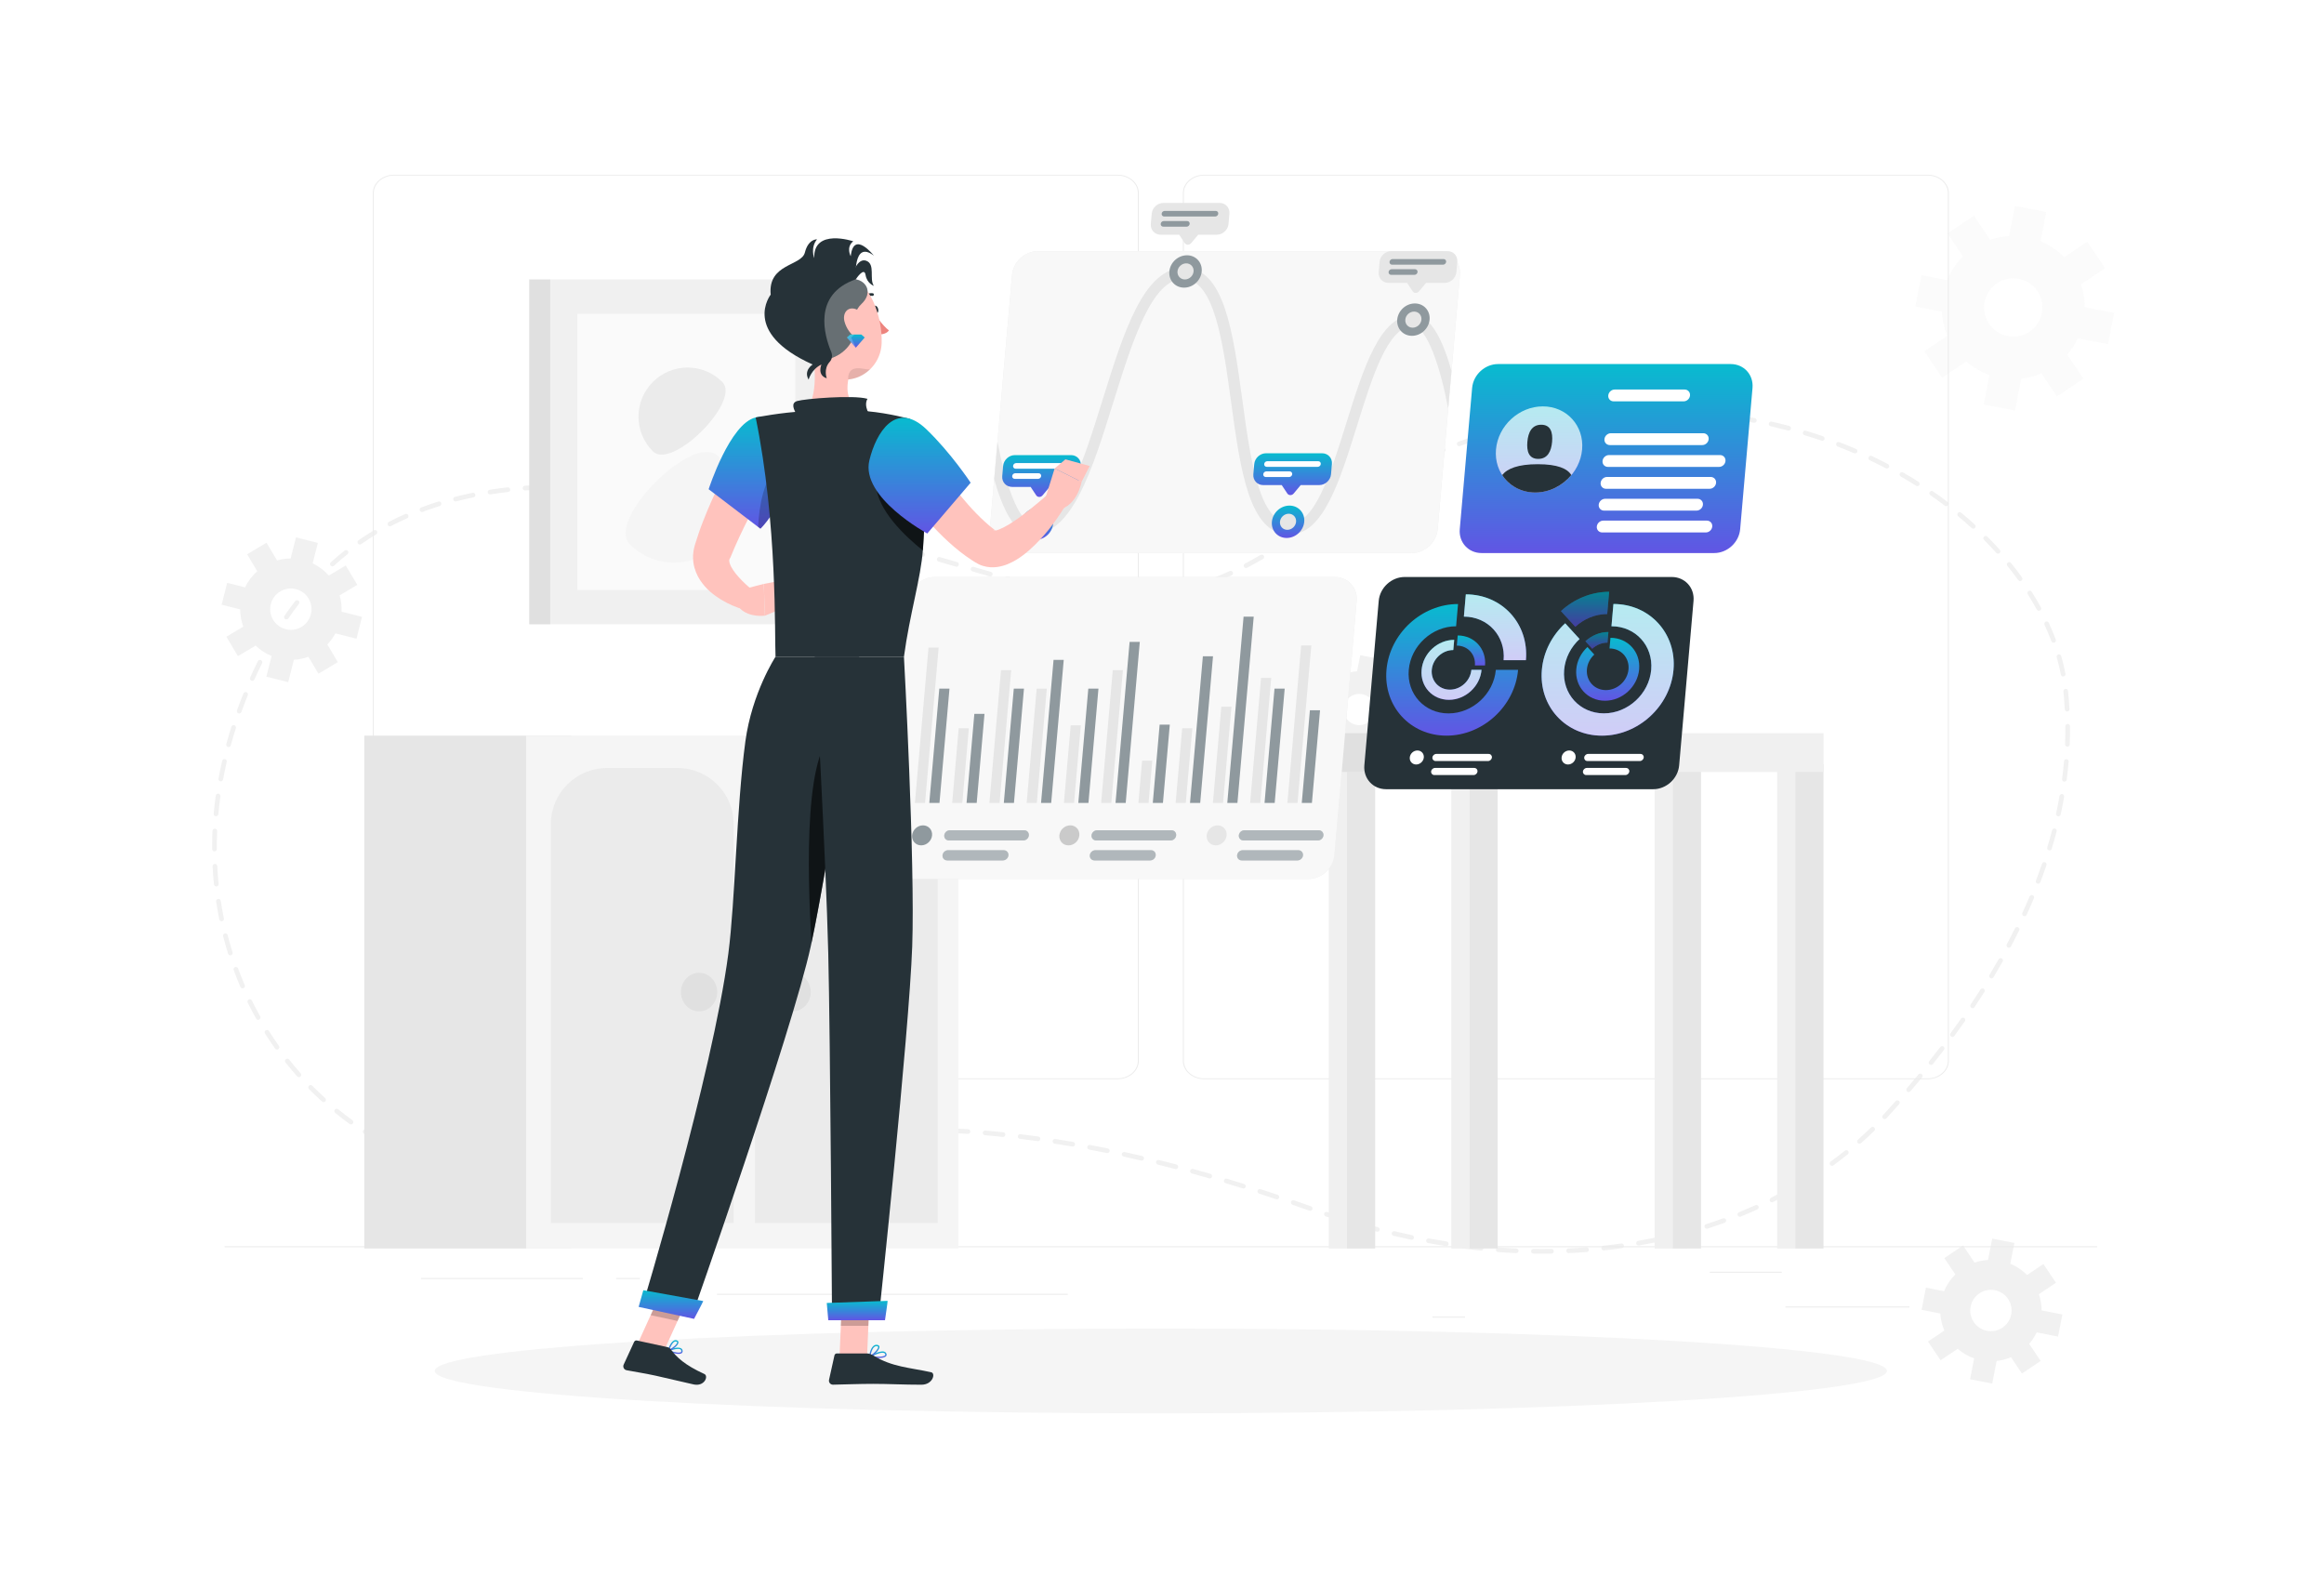 <svg xmlns="http://www.w3.org/2000/svg" width="745" height="509" viewBox="0 0 745 509" fill="none"><g filter="url(#filter0_d_1517_21947)"><rect x="20" y="20" width="705" height="469" rx="14" fill="white" fill-opacity="0.4"></rect></g><path d="M494.43 401.83C493.47 401.83 492.5 401.82 491.56 401.81C491.15 401.8 490.82 401.46 490.82 401.05C490.83 400.64 491.16 400.31 491.57 400.31H491.58C493.46 400.34 495.4 400.34 497.32 400.31H497.33C497.74 400.31 498.07 400.64 498.08 401.05C498.09 401.46 497.76 401.8 497.34 401.81C496.37 401.82 495.39 401.83 494.43 401.83ZM486.05 401.65C486.04 401.65 486.03 401.65 486.02 401.65C484.1 401.57 482.16 401.45 480.24 401.31C479.83 401.28 479.52 400.92 479.55 400.51C479.58 400.1 479.94 399.79 480.35 399.82C482.25 399.96 484.18 400.07 486.08 400.15C486.49 400.17 486.81 400.52 486.8 400.93C486.78 401.33 486.45 401.65 486.05 401.65ZM502.84 401.64C502.44 401.64 502.11 401.33 502.09 400.92C502.07 400.51 502.39 400.16 502.81 400.14C504.72 400.05 506.65 399.94 508.54 399.79C508.95 399.76 509.31 400.07 509.35 400.48C509.38 400.89 509.07 401.25 508.66 401.29C506.75 401.44 504.81 401.55 502.88 401.64C502.86 401.64 502.85 401.64 502.84 401.64ZM474.8 400.83C474.77 400.83 474.75 400.83 474.72 400.83C472.82 400.64 470.88 400.42 468.97 400.17C468.56 400.12 468.27 399.74 468.32 399.33C468.37 398.92 468.75 398.63 469.16 398.68C471.06 398.92 472.98 399.14 474.87 399.33C475.28 399.37 475.58 399.74 475.54 400.15C475.51 400.55 475.18 400.83 474.8 400.83ZM514.09 400.78C513.71 400.78 513.39 400.5 513.35 400.11C513.31 399.7 513.6 399.33 514.02 399.28C515.92 399.07 517.84 398.84 519.72 398.57C520.13 398.51 520.51 398.8 520.57 399.21C520.63 399.62 520.34 400 519.93 400.06C518.04 400.33 516.1 400.57 514.18 400.78C514.14 400.78 514.11 400.78 514.09 400.78ZM463.61 399.4C463.57 399.4 463.53 399.4 463.49 399.39C461.6 399.1 459.68 398.77 457.79 398.42C457.38 398.35 457.11 397.95 457.19 397.55C457.26 397.14 457.66 396.87 458.06 396.95C459.94 397.29 461.85 397.62 463.73 397.91C464.14 397.97 464.42 398.36 464.36 398.77C464.3 399.14 463.98 399.4 463.61 399.4ZM525.26 399.21C524.9 399.21 524.59 398.95 524.52 398.59C524.45 398.18 524.72 397.79 525.13 397.72C527.01 397.39 528.91 397.03 530.77 396.64C531.18 396.55 531.57 396.81 531.66 397.22C531.75 397.63 531.49 398.02 531.08 398.11C529.2 398.5 527.29 398.87 525.39 399.2C525.34 399.21 525.3 399.21 525.26 399.21ZM452.52 397.38C452.47 397.38 452.42 397.37 452.37 397.36C450.5 396.97 448.6 396.55 446.72 396.1C446.32 396 446.07 395.6 446.16 395.2C446.26 394.8 446.66 394.55 447.06 394.64C448.92 395.08 450.81 395.5 452.67 395.89C453.08 395.97 453.34 396.37 453.25 396.78C453.18 397.14 452.87 397.38 452.52 397.38ZM536.29 396.9C535.95 396.9 535.65 396.67 535.56 396.33C535.46 395.93 535.71 395.52 536.11 395.42C537.97 394.96 539.83 394.47 541.66 393.95C542.06 393.84 542.47 394.07 542.59 394.47C542.7 394.87 542.47 395.28 542.07 395.4C540.23 395.92 538.34 396.42 536.47 396.88C536.41 396.89 536.35 396.9 536.29 396.9ZM441.54 394.8C441.48 394.8 441.41 394.79 441.35 394.78C439.5 394.3 437.63 393.78 435.77 393.25C435.37 393.14 435.14 392.72 435.26 392.32C435.37 391.92 435.79 391.69 436.19 391.81C438.03 392.34 439.9 392.85 441.73 393.33C442.13 393.43 442.37 393.84 442.27 394.25C442.17 394.58 441.87 394.8 441.54 394.8ZM547.15 393.83C546.83 393.83 546.54 393.63 546.44 393.31C546.31 392.92 546.53 392.49 546.92 392.37C548.74 391.79 550.57 391.16 552.35 390.51C552.74 390.37 553.17 390.57 553.31 390.96C553.45 391.35 553.25 391.78 552.86 391.92C551.06 392.57 549.22 393.2 547.38 393.8C547.3 393.82 547.22 393.83 547.15 393.83ZM430.69 391.69C430.62 391.69 430.54 391.68 430.47 391.66C428.64 391.09 426.79 390.49 424.97 389.87C424.58 389.74 424.37 389.31 424.5 388.92C424.63 388.53 425.06 388.32 425.45 388.45C427.26 389.06 429.1 389.66 430.92 390.23C431.32 390.35 431.54 390.77 431.41 391.17C431.31 391.48 431.01 391.69 430.69 391.69ZM557.75 389.99C557.45 389.99 557.17 389.81 557.05 389.52C556.89 389.14 557.08 388.7 557.46 388.54C559.23 387.82 561 387.06 562.73 386.28C563.11 386.11 563.55 386.28 563.72 386.66C563.89 387.04 563.72 387.48 563.34 387.65C561.59 388.44 559.8 389.21 558.01 389.93C557.94 389.97 557.85 389.99 557.75 389.99ZM420.01 388.08C419.93 388.08 419.84 388.07 419.76 388.04C417.95 387.4 416.12 386.76 414.32 386.14C413.93 386 413.72 385.58 413.86 385.19C413.99 384.8 414.42 384.59 414.81 384.73C416.61 385.35 418.45 385.99 420.26 386.64C420.65 386.78 420.85 387.21 420.72 387.6C420.6 387.89 420.31 388.08 420.01 388.08ZM568.03 385.35C567.75 385.35 567.49 385.2 567.36 384.93C567.18 384.56 567.33 384.11 567.7 383.92C569.41 383.07 571.12 382.17 572.78 381.26C573.14 381.06 573.6 381.19 573.8 381.55C574 381.91 573.87 382.37 573.51 382.57C571.83 383.49 570.11 384.4 568.38 385.26C568.26 385.33 568.15 385.35 568.03 385.35ZM409.34 384.41C409.26 384.41 409.18 384.4 409.1 384.37C407.27 383.76 405.43 383.15 403.63 382.57C403.24 382.44 403.02 382.02 403.15 381.63C403.28 381.24 403.7 381.02 404.09 381.15C405.89 381.73 407.74 382.34 409.57 382.95C409.96 383.08 410.17 383.51 410.04 383.9C409.95 384.21 409.66 384.41 409.34 384.41ZM398.61 380.94C398.54 380.94 398.46 380.93 398.39 380.91C396.56 380.34 394.71 379.77 392.88 379.23C392.48 379.11 392.26 378.69 392.38 378.3C392.5 377.91 392.92 377.68 393.31 377.8C395.14 378.35 397 378.92 398.83 379.49C399.23 379.61 399.45 380.03 399.32 380.43C399.23 380.73 398.93 380.94 398.61 380.94ZM577.91 379.92C577.66 379.92 577.41 379.79 577.27 379.56C577.06 379.21 577.17 378.74 577.52 378.53C579.15 377.54 580.78 376.51 582.36 375.46C582.7 375.23 583.17 375.32 583.4 375.67C583.63 376.01 583.54 376.48 583.19 376.71C581.59 377.77 579.95 378.82 578.3 379.82C578.18 379.88 578.05 379.92 577.91 379.92ZM164.99 378.57C164.98 378.57 164.98 378.57 164.97 378.57C163.04 378.51 161.1 378.4 159.18 378.22C158.77 378.18 158.46 377.82 158.5 377.4C158.54 376.99 158.9 376.68 159.32 376.72C161.21 376.9 163.12 377.01 165.02 377.07C165.43 377.08 165.76 377.43 165.75 377.84C165.72 378.25 165.39 378.57 164.99 378.57ZM170.5 378.56C170.1 378.56 169.76 378.24 169.75 377.83C169.74 377.42 170.06 377.07 170.48 377.06C172.37 377 174.29 376.87 176.18 376.69C176.59 376.65 176.96 376.95 177 377.36C177.04 377.77 176.74 378.14 176.33 378.18C174.41 378.37 172.46 378.49 170.53 378.56C170.52 378.56 170.51 378.56 170.5 378.56ZM387.81 377.7C387.74 377.7 387.67 377.69 387.6 377.67C385.74 377.14 383.88 376.61 382.06 376.11C381.66 376 381.43 375.59 381.54 375.19C381.65 374.79 382.06 374.56 382.46 374.67C384.29 375.17 386.16 375.7 388.02 376.23C388.42 376.34 388.65 376.76 388.53 377.16C388.43 377.48 388.13 377.7 387.81 377.7ZM153.78 377.55C153.74 377.55 153.7 377.55 153.66 377.54C151.76 377.25 149.84 376.89 147.96 376.47C147.56 376.38 147.3 375.98 147.39 375.58C147.48 375.18 147.88 374.92 148.28 375.01C150.13 375.42 152.02 375.77 153.89 376.06C154.3 376.12 154.58 376.51 154.52 376.92C154.47 377.28 154.15 377.55 153.78 377.55ZM181.72 377.49C181.36 377.49 181.04 377.23 180.98 376.86C180.92 376.45 181.19 376.07 181.6 376C183.47 375.7 185.36 375.34 187.22 374.92C187.62 374.83 188.03 375.08 188.12 375.49C188.21 375.89 187.96 376.3 187.55 376.39C185.66 376.81 183.74 377.18 181.84 377.48C181.8 377.49 181.76 377.49 181.72 377.49ZM192.76 375.19C192.42 375.19 192.11 374.95 192.03 374.6C191.94 374.2 192.19 373.79 192.6 373.7C194.53 373.27 196.42 372.85 198.23 372.46C198.63 372.37 199.03 372.63 199.12 373.03C199.21 373.43 198.95 373.83 198.55 373.92C196.74 374.31 194.85 374.73 192.92 375.16C192.87 375.19 192.82 375.19 192.76 375.19ZM142.78 375.15C142.71 375.15 142.64 375.14 142.58 375.12C140.73 374.6 138.87 374.01 137.04 373.36C136.65 373.22 136.44 372.79 136.58 372.4C136.72 372.01 137.15 371.8 137.54 371.94C139.33 372.57 141.17 373.15 142.99 373.67C143.39 373.78 143.62 374.2 143.51 374.6C143.41 374.93 143.11 375.15 142.78 375.15ZM376.93 374.71C376.87 374.71 376.8 374.7 376.74 374.69C374.88 374.2 373.01 373.73 371.16 373.27C370.76 373.17 370.51 372.76 370.61 372.36C370.71 371.96 371.12 371.71 371.52 371.81C373.37 372.27 375.25 372.75 377.12 373.23C377.52 373.33 377.76 373.74 377.66 374.15C377.57 374.49 377.26 374.71 376.93 374.71ZM587.3 373.67C587.07 373.67 586.84 373.56 586.69 373.36C586.45 373.03 586.52 372.56 586.85 372.31C588.39 371.18 589.92 370.01 591.4 368.82C591.72 368.56 592.19 368.61 592.45 368.93C592.71 369.25 592.66 369.72 592.34 369.98C590.85 371.18 589.3 372.37 587.74 373.51C587.61 373.62 587.45 373.67 587.3 373.67ZM203.79 372.8C203.44 372.8 203.13 372.56 203.06 372.2C202.97 371.79 203.23 371.4 203.64 371.31C205.54 370.91 207.44 370.52 209.29 370.15C209.7 370.07 210.09 370.33 210.17 370.74C210.25 371.15 209.99 371.54 209.58 371.62C207.73 371.99 205.83 372.38 203.94 372.78C203.89 372.79 203.84 372.8 203.79 372.8ZM365.98 372C365.92 372 365.87 371.99 365.81 371.98C363.93 371.54 362.04 371.11 360.2 370.71C359.8 370.62 359.54 370.22 359.63 369.82C359.72 369.42 360.12 369.16 360.52 369.25C362.37 369.65 364.27 370.08 366.15 370.52C366.55 370.61 366.8 371.02 366.71 371.42C366.63 371.76 366.32 372 365.98 372ZM132.15 371.43C132.05 371.43 131.96 371.41 131.86 371.37C130.08 370.63 128.3 369.82 126.57 368.97C126.2 368.79 126.04 368.34 126.23 367.97C126.41 367.6 126.86 367.44 127.23 367.63C128.94 368.47 130.69 369.26 132.44 369.99C132.82 370.15 133 370.59 132.84 370.97C132.72 371.25 132.44 371.43 132.15 371.43ZM214.85 370.57C214.5 370.57 214.18 370.32 214.11 369.96C214.03 369.55 214.3 369.16 214.7 369.08C216.63 368.71 218.54 368.35 220.38 368.01C220.79 367.94 221.18 368.21 221.25 368.61C221.32 369.02 221.05 369.41 220.65 369.48C218.82 369.82 216.91 370.17 214.99 370.55C214.94 370.56 214.89 370.57 214.85 370.57ZM354.96 369.59C354.91 369.59 354.86 369.58 354.81 369.57C352.92 369.19 351.02 368.81 349.16 368.46C348.75 368.38 348.48 367.99 348.56 367.58C348.64 367.17 349.03 366.91 349.44 366.98C351.3 367.33 353.21 367.7 355.11 368.09C355.52 368.17 355.78 368.57 355.7 368.97C355.63 369.34 355.31 369.59 354.96 369.59ZM225.95 368.53C225.59 368.53 225.27 368.27 225.21 367.91C225.14 367.5 225.41 367.11 225.82 367.04C227.72 366.71 229.64 366.39 231.52 366.09C231.93 366.02 232.31 366.3 232.38 366.71C232.45 367.12 232.17 367.5 231.76 367.57C229.89 367.87 227.98 368.19 226.08 368.52C226.03 368.53 225.99 368.53 225.95 368.53ZM343.88 367.5C343.84 367.5 343.79 367.5 343.75 367.49C341.87 367.17 339.96 366.85 338.07 366.56C337.66 366.5 337.38 366.11 337.44 365.7C337.5 365.29 337.89 365.01 338.3 365.07C340.19 365.36 342.11 365.68 344 366C344.41 366.07 344.68 366.46 344.61 366.87C344.55 367.24 344.24 367.5 343.88 367.5ZM237.09 366.74C236.72 366.74 236.4 366.47 236.35 366.1C236.29 365.69 236.57 365.31 236.98 365.25C238.89 364.97 240.81 364.69 242.7 364.44C243.11 364.39 243.49 364.67 243.54 365.08C243.6 365.49 243.31 365.87 242.9 365.92C241.02 366.17 239.1 366.44 237.2 366.73C237.16 366.74 237.12 366.74 237.09 366.74ZM596.09 366.6C595.88 366.6 595.68 366.51 595.53 366.35C595.26 366.04 595.28 365.57 595.59 365.29C597.02 364.02 598.43 362.71 599.78 361.39C600.08 361.1 600.55 361.11 600.84 361.4C601.13 361.7 601.13 362.17 600.83 362.46C599.46 363.8 598.03 365.13 596.58 366.41C596.44 366.54 596.26 366.6 596.09 366.6ZM122.01 366.47C121.89 366.47 121.76 366.44 121.64 366.37C119.96 365.43 118.29 364.42 116.66 363.37C116.31 363.15 116.21 362.68 116.43 362.33C116.65 361.98 117.12 361.88 117.47 362.1C119.07 363.13 120.72 364.12 122.38 365.05C122.74 365.25 122.87 365.71 122.67 366.07C122.53 366.34 122.27 366.47 122.01 366.47ZM332.74 365.76C332.71 365.76 332.67 365.76 332.64 365.75C330.74 365.49 328.82 365.24 326.94 365.01C326.53 364.96 326.24 364.59 326.29 364.18C326.34 363.77 326.71 363.48 327.12 363.53C329.01 363.76 330.94 364.01 332.85 364.28C333.26 364.34 333.55 364.72 333.49 365.13C333.43 365.49 333.1 365.76 332.74 365.76ZM248.27 365.24C247.9 365.24 247.57 364.96 247.53 364.58C247.48 364.17 247.77 363.8 248.18 363.75C250.09 363.52 252.02 363.3 253.92 363.1C254.33 363.06 254.7 363.36 254.74 363.77C254.78 364.18 254.48 364.55 254.07 364.59C252.18 364.79 250.26 365.01 248.35 365.24C248.33 365.23 248.3 365.24 248.27 365.24ZM321.54 364.4C321.51 364.4 321.49 364.4 321.46 364.4C319.55 364.2 317.63 364.02 315.73 363.85C315.32 363.81 315.01 363.45 315.05 363.04C315.09 362.63 315.45 362.33 315.86 362.36C317.76 362.52 319.7 362.71 321.61 362.91C322.02 362.95 322.32 363.32 322.28 363.73C322.24 364.12 321.92 364.4 321.54 364.4ZM259.48 364.05C259.1 364.05 258.77 363.76 258.73 363.37C258.69 362.96 259 362.59 259.41 362.56C261.32 362.39 263.26 362.23 265.17 362.09C265.58 362.06 265.94 362.37 265.97 362.78C266 363.19 265.69 363.55 265.28 363.58C263.38 363.72 261.45 363.88 259.55 364.05C259.53 364.05 259.51 364.05 259.48 364.05ZM310.3 363.43C310.28 363.43 310.27 363.43 310.25 363.43C308.34 363.3 306.41 363.18 304.51 363.09C304.1 363.07 303.78 362.72 303.8 362.3C303.82 361.89 304.17 361.57 304.59 361.59C306.5 361.69 308.44 361.8 310.36 361.93C310.77 361.96 311.09 362.32 311.06 362.73C311.02 363.13 310.69 363.43 310.3 363.43ZM270.73 363.22C270.34 363.22 270 362.91 269.98 362.51C269.96 362.1 270.27 361.74 270.69 361.72C272.61 361.61 274.56 361.52 276.46 361.44C276.87 361.43 277.22 361.75 277.24 362.16C277.26 362.57 276.93 362.92 276.52 362.94C274.62 363.01 272.69 363.11 270.78 363.22C270.76 363.22 270.75 363.22 270.73 363.22ZM299.04 362.86C299.03 362.86 299.02 362.86 299.02 362.86C297.11 362.8 295.17 362.75 293.27 362.73C292.86 362.72 292.52 362.38 292.53 361.97C292.54 361.56 292.87 361.23 293.28 361.23H293.29C295.2 361.26 297.15 361.3 299.07 361.36C299.48 361.37 299.81 361.72 299.8 362.13C299.78 362.54 299.44 362.86 299.04 362.86ZM282 362.78C281.59 362.78 281.26 362.46 281.25 362.05C281.24 361.64 281.57 361.29 281.98 361.28C283.89 361.24 285.84 361.21 287.76 361.2C288.17 361.2 288.51 361.53 288.51 361.95C288.51 362.36 288.18 362.7 287.76 362.7C285.85 362.71 283.92 362.73 282.01 362.78H282ZM112.51 360.39C112.36 360.39 112.2 360.34 112.07 360.25C110.51 359.12 108.96 357.93 107.46 356.71C107.14 356.45 107.09 355.98 107.35 355.65C107.61 355.33 108.08 355.28 108.41 355.54C109.89 356.74 111.42 357.92 112.95 359.03C113.29 359.27 113.36 359.74 113.12 360.08C112.97 360.28 112.74 360.39 112.51 360.39ZM604.15 358.71C603.97 358.71 603.79 358.64 603.64 358.51C603.34 358.23 603.32 357.75 603.6 357.45L603.83 357.2C605.13 355.78 606.42 354.35 607.68 352.93C607.95 352.62 608.43 352.59 608.74 352.87C609.05 353.14 609.08 353.62 608.8 353.93C607.54 355.35 606.24 356.8 604.93 358.22L604.69 358.48C604.55 358.63 604.35 358.71 604.15 358.71ZM103.74 353.27C103.56 353.27 103.38 353.21 103.24 353.08C101.81 351.78 100.4 350.43 99.04 349.05C98.75 348.75 98.75 348.28 99.05 347.99C99.34 347.7 99.82 347.7 100.11 348C101.45 349.36 102.84 350.69 104.24 351.97C104.55 352.25 104.57 352.72 104.29 353.03C104.15 353.19 103.95 353.27 103.74 353.27ZM611.86 350.02C611.69 350.02 611.51 349.96 611.37 349.84C611.06 349.57 611.02 349.1 611.29 348.78C612.54 347.32 613.78 345.84 614.99 344.38C615.25 344.06 615.73 344.01 616.05 344.28C616.37 344.54 616.41 345.02 616.15 345.34C614.94 346.81 613.69 348.3 612.43 349.76C612.28 349.94 612.07 350.02 611.86 350.02ZM95.81 345.24C95.6 345.24 95.4 345.15 95.25 344.99C93.97 343.54 92.71 342.04 91.51 340.53C91.25 340.21 91.31 339.73 91.63 339.48C91.95 339.22 92.43 339.28 92.68 339.6C93.86 341.09 95.1 342.57 96.36 344C96.63 344.31 96.61 344.78 96.3 345.06C96.16 345.17 95.99 345.24 95.81 345.24ZM619.04 341.33C618.88 341.33 618.71 341.28 618.57 341.17C618.25 340.91 618.19 340.44 618.45 340.12C619.65 338.61 620.84 337.09 621.99 335.59C622.24 335.26 622.71 335.2 623.04 335.45C623.37 335.7 623.43 336.17 623.18 336.5C622.03 338.01 620.83 339.54 619.62 341.06C619.48 341.24 619.26 341.33 619.04 341.33ZM88.79 336.4C88.56 336.4 88.32 336.29 88.18 336.08C87.07 334.51 85.98 332.89 84.95 331.26C84.73 330.91 84.83 330.45 85.18 330.23C85.53 330.01 85.99 330.11 86.21 330.46C87.23 332.07 88.3 333.67 89.4 335.21C89.64 335.55 89.56 336.02 89.22 336.26C89.09 336.35 88.94 336.4 88.79 336.4ZM625.89 332.37C625.74 332.37 625.58 332.32 625.45 332.22C625.12 331.98 625.04 331.51 625.29 331.17C626.43 329.61 627.56 328.04 628.64 326.49C628.88 326.15 629.35 326.07 629.68 326.31C630.02 326.55 630.1 327.02 629.86 327.35C628.77 328.9 627.64 330.49 626.49 332.05C626.35 332.26 626.12 332.37 625.89 332.37ZM82.76 326.87C82.5 326.87 82.24 326.73 82.11 326.49C81.17 324.81 80.26 323.08 79.4 321.35C79.22 320.98 79.37 320.53 79.74 320.35C80.11 320.17 80.56 320.32 80.74 320.69C81.58 322.4 82.48 324.1 83.41 325.75C83.61 326.11 83.48 326.57 83.12 326.77C83.01 326.84 82.88 326.87 82.76 326.87ZM632.37 323.13C632.23 323.13 632.08 323.09 631.95 323C631.61 322.77 631.51 322.3 631.74 321.96C632.81 320.36 633.87 318.74 634.88 317.14C635.1 316.79 635.57 316.69 635.91 316.91C636.26 317.13 636.36 317.6 636.14 317.94C635.12 319.55 634.06 321.18 632.98 322.79C632.85 323.01 632.61 323.13 632.37 323.13ZM77.76 316.77C77.47 316.77 77.19 316.6 77.07 316.32C76.31 314.55 75.58 312.74 74.92 310.93C74.78 310.54 74.98 310.11 75.36 309.97C75.75 309.83 76.18 310.03 76.32 310.41C76.98 312.19 77.69 313.98 78.45 315.73C78.61 316.11 78.44 316.55 78.06 316.72C77.96 316.75 77.86 316.77 77.76 316.77ZM638.42 313.6C638.29 313.6 638.16 313.57 638.03 313.49C637.68 313.28 637.56 312.82 637.77 312.46C638.76 310.81 639.73 309.14 640.67 307.49C640.87 307.13 641.33 307 641.69 307.21C642.05 307.41 642.18 307.87 641.97 308.23C641.03 309.89 640.05 311.57 639.05 313.23C638.92 313.47 638.67 313.6 638.42 313.6ZM73.84 306.2C73.52 306.2 73.22 305.99 73.12 305.67C72.55 303.84 72.01 301.96 71.53 300.09C71.43 299.69 71.67 299.28 72.07 299.18C72.47 299.08 72.88 299.32 72.98 299.72C73.45 301.56 73.98 303.42 74.55 305.23C74.67 305.63 74.45 306.05 74.06 306.17C73.99 306.19 73.92 306.2 73.84 306.2ZM643.98 303.77C643.86 303.77 643.74 303.74 643.63 303.68C643.26 303.49 643.13 303.03 643.32 302.67C644.22 300.97 645.1 299.25 645.94 297.55C646.12 297.18 646.57 297.03 646.94 297.21C647.31 297.39 647.46 297.84 647.28 298.21C646.44 299.92 645.55 301.65 644.64 303.37C644.51 303.63 644.25 303.77 643.98 303.77ZM71.03 295.28C70.68 295.28 70.37 295.03 70.3 294.68C69.92 292.8 69.58 290.88 69.29 288.97C69.23 288.56 69.51 288.18 69.92 288.12C70.33 288.06 70.71 288.34 70.77 288.75C71.05 290.63 71.39 292.53 71.77 294.39C71.85 294.8 71.59 295.19 71.18 295.27C71.13 295.28 71.08 295.28 71.03 295.28ZM648.99 293.65C648.89 293.65 648.78 293.63 648.68 293.58C648.3 293.41 648.14 292.96 648.31 292.59C649.11 290.84 649.89 289.07 650.62 287.33C650.78 286.95 651.22 286.77 651.6 286.93C651.98 287.09 652.16 287.53 652 287.91C651.26 289.67 650.48 291.46 649.67 293.22C649.54 293.49 649.27 293.65 648.99 293.65ZM69.34 284.14C68.96 284.14 68.63 283.85 68.59 283.47C68.4 281.56 68.25 279.61 68.15 277.69C68.13 277.28 68.45 276.92 68.86 276.9C69.28 276.88 69.63 277.2 69.65 277.61C69.75 279.51 69.89 281.43 70.08 283.32C70.12 283.73 69.82 284.1 69.41 284.14C69.39 284.13 69.36 284.14 69.34 284.14ZM653.36 283.25C653.27 283.25 653.18 283.23 653.09 283.2C652.7 283.05 652.51 282.62 652.66 282.23C653.34 280.44 654 278.62 654.61 276.83C654.74 276.44 655.17 276.23 655.56 276.36C655.95 276.49 656.16 276.92 656.03 277.31C655.41 279.12 654.75 280.95 654.06 282.76C653.95 283.06 653.66 283.25 653.36 283.25ZM68.75 272.88C68.34 272.88 68 272.55 68 272.13V271.72C68 269.94 68.04 268.12 68.12 266.33C68.14 265.92 68.49 265.6 68.9 265.61C69.31 265.63 69.63 265.98 69.62 266.39C69.54 268.16 69.5 269.95 69.5 271.71V272.11C69.5 272.54 69.17 272.88 68.75 272.88ZM657.01 272.57C656.94 272.57 656.87 272.56 656.79 272.54C656.39 272.42 656.17 272 656.29 271.61C656.84 269.77 657.37 267.91 657.84 266.09C657.94 265.69 658.35 265.45 658.75 265.55C659.15 265.65 659.39 266.06 659.29 266.46C658.81 268.31 658.28 270.18 657.72 272.04C657.63 272.36 657.33 272.57 657.01 272.57ZM659.85 261.65C659.8 261.65 659.74 261.64 659.69 261.63C659.29 261.54 659.03 261.14 659.12 260.74C659.53 258.87 659.9 256.98 660.22 255.11C660.29 254.7 660.68 254.43 661.09 254.5C661.5 254.57 661.77 254.96 661.7 255.37C661.37 257.26 661 259.17 660.59 261.06C660.51 261.41 660.2 261.65 659.85 261.65ZM69.25 261.61C69.23 261.61 69.2 261.61 69.18 261.61C68.77 261.57 68.46 261.21 68.5 260.8C68.67 258.89 68.9 256.95 69.16 255.03C69.22 254.62 69.6 254.33 70.01 254.39C70.42 254.45 70.71 254.83 70.65 255.24C70.39 257.13 70.17 259.05 70 260.94C69.96 261.32 69.63 261.61 69.25 261.61ZM661.79 250.54C661.76 250.54 661.73 250.54 661.69 250.53C661.28 250.48 660.99 250.1 661.04 249.69C661.29 247.8 661.49 245.88 661.65 244C661.68 243.59 662.04 243.28 662.46 243.32C662.87 243.35 663.18 243.72 663.14 244.13C662.98 246.04 662.77 247.98 662.52 249.89C662.48 250.26 662.16 250.54 661.79 250.54ZM70.78 250.43C70.74 250.43 70.69 250.43 70.64 250.42C70.23 250.35 69.96 249.96 70.04 249.55C70.38 247.67 70.78 245.76 71.21 243.87C71.3 243.47 71.7 243.21 72.11 243.31C72.51 243.4 72.77 243.8 72.67 244.21C72.24 246.07 71.86 247.96 71.52 249.83C71.45 250.18 71.13 250.43 70.78 250.43ZM73.27 239.44C73.2 239.44 73.14 239.43 73.07 239.41C72.67 239.3 72.43 238.89 72.54 238.49C73.04 236.64 73.59 234.77 74.18 232.93C74.31 232.54 74.73 232.32 75.12 232.44C75.51 232.57 75.73 232.99 75.61 233.38C75.03 235.2 74.49 237.05 73.99 238.88C73.9 239.22 73.6 239.44 73.27 239.44ZM662.74 239.32C662.73 239.32 662.72 239.32 662.71 239.32C662.3 239.3 661.97 238.95 661.99 238.54C662.05 236.97 662.08 235.38 662.08 233.81C662.08 233.48 662.08 233.14 662.08 232.81C662.08 232.4 662.41 232.06 662.82 232.05C662.82 232.05 662.82 232.05 662.83 232.05C663.24 232.05 663.58 232.38 663.58 232.79C663.58 233.13 663.58 233.47 663.58 233.8C663.58 235.38 663.55 236.99 663.48 238.59C663.48 239 663.15 239.32 662.74 239.32ZM76.67 228.68C76.59 228.68 76.5 228.67 76.42 228.64C76.03 228.5 75.83 228.07 75.97 227.68C76.62 225.88 77.31 224.06 78.04 222.27C78.2 221.89 78.63 221.7 79.02 221.86C79.4 222.02 79.59 222.45 79.43 222.84C78.71 224.62 78.02 226.42 77.38 228.2C77.26 228.49 76.97 228.68 76.67 228.68ZM662.66 228.04C662.26 228.04 661.93 227.73 661.91 227.33C661.85 226.18 661.76 225.01 661.67 223.85C661.62 223.26 661.57 222.67 661.51 222.09C661.5 221.93 661.48 221.77 661.46 221.62C661.42 221.21 661.72 220.84 662.13 220.8C662.55 220.76 662.91 221.06 662.95 221.47C662.97 221.63 662.98 221.79 663 221.96C663.05 222.55 663.11 223.15 663.16 223.74C663.26 224.91 663.34 226.09 663.41 227.26C663.43 227.67 663.12 228.03 662.7 228.05C662.69 228.04 662.67 228.04 662.66 228.04ZM80.88 218.22C80.78 218.22 80.67 218.2 80.57 218.15C80.19 217.98 80.02 217.54 80.19 217.16C80.98 215.38 81.82 213.62 82.66 211.92C82.84 211.55 83.29 211.4 83.67 211.58C84.04 211.76 84.19 212.21 84.01 212.59C83.17 214.27 82.35 216.02 81.56 217.78C81.44 218.06 81.17 218.22 80.88 218.22ZM661.4 216.84C661.05 216.84 660.73 216.59 660.66 216.23C660.3 214.4 659.85 212.54 659.32 210.69C659.21 210.29 659.43 209.88 659.83 209.76C660.23 209.64 660.64 209.87 660.76 210.27C661.3 212.16 661.77 214.06 662.13 215.93C662.21 216.34 661.94 216.73 661.54 216.81C661.5 216.84 661.45 216.84 661.4 216.84ZM85.9 208.13C85.78 208.13 85.65 208.1 85.54 208.04C85.18 207.84 85.05 207.38 85.25 207.02C86.19 205.32 87.17 203.63 88.17 202.01C88.39 201.66 88.85 201.55 89.2 201.77C89.55 201.99 89.66 202.45 89.44 202.8C88.45 204.4 87.48 206.06 86.55 207.74C86.42 207.99 86.16 208.13 85.9 208.13ZM658.31 206.01C658.01 206.01 657.72 205.82 657.61 205.52C656.95 203.77 656.21 202 655.4 200.26C655.23 199.88 655.39 199.44 655.77 199.26C656.15 199.09 656.59 199.25 656.77 199.63C657.59 201.41 658.35 203.21 659.02 205C659.17 205.39 658.97 205.82 658.58 205.97C658.49 206 658.4 206.01 658.31 206.01ZM91.81 198.53C91.66 198.53 91.52 198.49 91.39 198.4C91.05 198.17 90.96 197.7 91.2 197.36C92.3 195.76 93.45 194.18 94.62 192.67C94.87 192.34 95.34 192.28 95.67 192.53C96 192.78 96.06 193.25 95.81 193.58C94.66 195.07 93.53 196.62 92.44 198.2C92.29 198.42 92.05 198.53 91.81 198.53ZM653.6 195.77C653.33 195.77 653.08 195.63 652.94 195.38C652.04 193.73 651.06 192.08 650.04 190.46C649.82 190.11 649.92 189.65 650.27 189.43C650.62 189.21 651.08 189.31 651.3 189.66C652.34 191.31 653.34 192.99 654.25 194.67C654.45 195.03 654.32 195.49 653.95 195.69C653.84 195.74 653.72 195.77 653.6 195.77ZM359.84 191.91C358.59 191.91 357.31 191.89 356.03 191.84C355.62 191.82 355.29 191.48 355.31 191.06C355.33 190.65 355.68 190.32 356.09 190.34C358.03 190.41 359.96 190.43 361.81 190.39C362.23 190.39 362.57 190.71 362.58 191.12C362.59 191.53 362.26 191.88 361.85 191.89C361.19 191.9 360.51 191.91 359.84 191.91ZM367.32 191.61C366.93 191.61 366.61 191.31 366.57 190.92C366.54 190.51 366.84 190.14 367.26 190.11C369.17 189.95 371.07 189.73 372.92 189.45C373.33 189.39 373.71 189.67 373.77 190.08C373.83 190.49 373.55 190.87 373.14 190.93C371.26 191.22 369.32 191.44 367.38 191.6C367.37 191.61 367.35 191.61 367.32 191.61ZM350.56 191.5C350.54 191.5 350.52 191.5 350.49 191.5C348.61 191.34 346.67 191.12 344.73 190.86C344.32 190.81 344.03 190.43 344.09 190.02C344.14 189.61 344.52 189.32 344.93 189.38C346.85 189.64 348.77 189.85 350.63 190.01C351.04 190.05 351.35 190.41 351.31 190.82C351.27 191.2 350.94 191.5 350.56 191.5ZM339.38 190.02C339.34 190.02 339.29 190.02 339.25 190.01C337.4 189.69 335.48 189.32 333.56 188.92C333.15 188.83 332.9 188.44 332.98 188.03C333.07 187.62 333.46 187.36 333.87 187.45C335.77 187.85 337.67 188.22 339.51 188.53C339.92 188.6 340.19 188.99 340.12 189.4C340.05 189.76 339.74 190.02 339.38 190.02ZM378.44 189.93C378.1 189.93 377.79 189.69 377.71 189.34C377.62 188.94 377.87 188.53 378.28 188.44C380.12 188.03 381.97 187.54 383.79 186.99C384.19 186.87 384.61 187.09 384.73 187.49C384.85 187.89 384.63 188.31 384.23 188.43C382.38 188.99 380.49 189.49 378.62 189.91C378.55 189.92 378.5 189.93 378.44 189.93ZM98.69 189.61C98.52 189.61 98.34 189.55 98.2 189.43C97.89 189.16 97.85 188.69 98.12 188.37C99.39 186.9 100.71 185.46 102.05 184.09C102.34 183.79 102.81 183.79 103.11 184.08C103.41 184.37 103.41 184.84 103.12 185.14C101.8 186.49 100.5 187.9 99.25 189.35C99.11 189.52 98.9 189.61 98.69 189.61ZM328.34 187.71C328.28 187.71 328.22 187.7 328.16 187.69C326.33 187.25 324.45 186.76 322.56 186.25C322.16 186.14 321.92 185.73 322.03 185.33C322.14 184.93 322.55 184.69 322.95 184.8C324.83 185.31 326.7 185.79 328.51 186.23C328.91 186.33 329.16 186.73 329.06 187.14C328.98 187.48 328.68 187.71 328.34 187.71ZM389.21 186.69C388.91 186.69 388.62 186.51 388.51 186.21C388.36 185.82 388.56 185.39 388.95 185.24C390.69 184.58 392.46 183.84 394.21 183.04C394.59 182.87 395.03 183.03 395.2 183.41C395.37 183.79 395.21 184.23 394.83 184.4C393.04 185.21 391.24 185.97 389.48 186.64C389.39 186.67 389.3 186.69 389.21 186.69ZM647.58 186.24C647.35 186.24 647.12 186.13 646.97 185.93C645.87 184.4 644.71 182.87 643.5 181.38C643.24 181.06 643.29 180.59 643.61 180.33C643.93 180.07 644.4 180.12 644.66 180.44C645.88 181.95 647.07 183.51 648.18 185.06C648.42 185.4 648.34 185.87 648.01 186.11C647.89 186.19 647.74 186.24 647.58 186.24ZM317.46 184.77C317.39 184.77 317.32 184.76 317.25 184.74C315.41 184.21 313.56 183.67 311.72 183.14C311.32 183.02 311.09 182.61 311.21 182.21C311.33 181.81 311.74 181.58 312.14 181.7C313.99 182.24 315.83 182.77 317.67 183.3C318.07 183.41 318.3 183.83 318.18 184.23C318.08 184.56 317.78 184.77 317.46 184.77ZM399.45 182.05C399.18 182.05 398.92 181.9 398.78 181.65C398.59 181.28 398.73 180.83 399.1 180.64C400.73 179.78 402.37 178.88 404.11 177.86C404.47 177.65 404.93 177.77 405.14 178.13C405.35 178.49 405.23 178.95 404.87 179.16C403.11 180.18 401.46 181.1 399.8 181.97C399.69 182.02 399.57 182.05 399.45 182.05ZM306.63 181.64C306.56 181.64 306.49 181.63 306.42 181.61C304.58 181.08 302.73 180.54 300.88 180.01C300.48 179.9 300.25 179.48 300.37 179.08C300.48 178.68 300.9 178.45 301.3 178.57C303.15 179.1 304.99 179.64 306.84 180.17C307.24 180.29 307.47 180.7 307.35 181.1C307.25 181.42 306.95 181.64 306.63 181.64ZM106.55 181.54C106.35 181.54 106.14 181.46 105.99 181.29C105.71 180.98 105.74 180.51 106.04 180.23C107.47 178.93 108.96 177.67 110.47 176.47C110.79 176.21 111.27 176.27 111.52 176.59C111.78 176.91 111.72 177.39 111.4 177.64C109.92 178.82 108.46 180.06 107.05 181.34C106.91 181.48 106.73 181.54 106.55 181.54ZM295.79 178.51C295.72 178.51 295.65 178.5 295.58 178.48C293.73 177.95 291.89 177.42 290.04 176.9C289.64 176.79 289.41 176.37 289.52 175.97C289.63 175.57 290.05 175.34 290.45 175.45C292.3 175.97 294.15 176.5 296 177.03C296.4 177.14 296.63 177.56 296.51 177.96C296.42 178.3 296.12 178.51 295.79 178.51ZM640.51 177.46C640.3 177.46 640.1 177.38 639.95 177.21C638.69 175.81 637.37 174.41 636.02 173.05C635.73 172.76 635.73 172.28 636.02 171.99C636.31 171.7 636.79 171.7 637.08 171.99C638.45 173.37 639.79 174.79 641.07 176.21C641.35 176.52 641.32 176.99 641.01 177.27C640.87 177.39 640.69 177.46 640.51 177.46ZM409.2 176.4C408.95 176.4 408.71 176.28 408.56 176.05C408.34 175.7 408.45 175.24 408.8 175.02C410.29 174.08 411.87 173.06 413.63 171.91C413.98 171.68 414.44 171.78 414.67 172.12C414.9 172.47 414.8 172.93 414.46 173.16C412.69 174.32 411.11 175.35 409.61 176.29C409.47 176.36 409.34 176.4 409.2 176.4ZM284.94 175.44C284.87 175.44 284.81 175.43 284.74 175.41C282.89 174.89 281.04 174.38 279.18 173.87C278.78 173.76 278.55 173.35 278.66 172.95C278.77 172.55 279.18 172.32 279.58 172.43C281.43 172.94 283.29 173.46 285.14 173.97C285.54 174.08 285.77 174.5 285.66 174.89C285.56 175.22 285.26 175.44 284.94 175.44ZM115.37 174.52C115.13 174.52 114.9 174.41 114.75 174.2C114.51 173.86 114.6 173.39 114.94 173.16C116.52 172.06 118.16 171 119.81 170C120.17 169.79 120.63 169.9 120.84 170.25C121.05 170.6 120.94 171.07 120.59 171.28C118.96 172.26 117.35 173.31 115.8 174.39C115.66 174.48 115.51 174.52 115.37 174.52ZM274.05 172.44C273.99 172.44 273.92 172.43 273.85 172.41C271.96 171.9 270.09 171.4 268.28 170.92C267.88 170.81 267.64 170.4 267.75 170C267.86 169.6 268.27 169.36 268.67 169.47C270.48 169.95 272.36 170.45 274.25 170.96C274.65 171.07 274.89 171.48 274.78 171.88C274.69 172.22 274.38 172.44 274.05 172.44ZM418.62 170.21C418.38 170.21 418.14 170.09 418 169.88C417.77 169.54 417.86 169.07 418.2 168.84C419.12 168.22 420.05 167.59 420.99 166.95L422.97 165.61C423.31 165.38 423.78 165.47 424.01 165.81C424.24 166.15 424.15 166.62 423.81 166.85L421.83 168.19C420.89 168.82 419.96 169.45 419.04 170.08C418.91 170.17 418.77 170.21 418.62 170.21ZM263.13 169.57C263.07 169.57 263.01 169.56 262.94 169.55C261.05 169.07 259.17 168.59 257.35 168.14C256.95 168.04 256.7 167.63 256.8 167.23C256.9 166.83 257.31 166.58 257.71 166.68C259.54 167.13 261.42 167.61 263.31 168.09C263.71 168.19 263.95 168.6 263.85 169C263.77 169.34 263.47 169.57 263.13 169.57ZM632.57 169.45C632.39 169.45 632.21 169.39 632.06 169.25C630.67 167.98 629.21 166.71 627.74 165.49C627.42 165.23 627.38 164.75 627.64 164.43C627.9 164.11 628.38 164.07 628.7 164.33C630.19 165.57 631.66 166.85 633.07 168.14C633.38 168.42 633.4 168.89 633.12 169.2C632.97 169.37 632.77 169.45 632.57 169.45ZM125 168.69C124.73 168.69 124.47 168.54 124.33 168.29C124.14 167.92 124.28 167.47 124.65 167.28C126.35 166.39 128.11 165.54 129.88 164.76C130.26 164.59 130.7 164.76 130.87 165.14C131.04 165.52 130.87 165.96 130.49 166.13C128.75 166.9 127.02 167.74 125.34 168.61C125.23 168.66 125.12 168.69 125 168.69ZM252.16 166.85C252.1 166.85 252.04 166.84 251.98 166.83C250.08 166.38 248.19 165.93 246.36 165.52C245.96 165.43 245.7 165.03 245.8 164.62C245.89 164.22 246.29 163.96 246.7 164.06C248.53 164.48 250.43 164.92 252.33 165.38C252.73 165.48 252.98 165.88 252.89 166.28C252.81 166.62 252.5 166.85 252.16 166.85ZM241.16 164.33C241.11 164.33 241.05 164.32 241 164.31C239.1 163.9 237.2 163.5 235.37 163.12C234.96 163.04 234.7 162.64 234.79 162.23C234.87 161.82 235.27 161.56 235.68 161.65C237.52 162.03 239.42 162.43 241.33 162.84C241.73 162.93 241.99 163.33 241.9 163.73C241.81 164.09 241.5 164.33 241.16 164.33ZM135.29 164.1C134.99 164.1 134.7 163.91 134.59 163.61C134.44 163.22 134.64 162.79 135.03 162.64C136.82 161.97 138.67 161.33 140.52 160.75C140.92 160.63 141.34 160.85 141.46 161.24C141.58 161.64 141.36 162.06 140.97 162.18C139.14 162.75 137.32 163.38 135.56 164.04C135.47 164.08 135.38 164.1 135.29 164.1ZM427.97 163.91C427.73 163.91 427.49 163.79 427.34 163.58C427.11 163.24 427.2 162.77 427.55 162.54C429.29 161.38 430.87 160.35 432.38 159.38C432.73 159.16 433.19 159.26 433.42 159.61C433.64 159.96 433.54 160.42 433.19 160.65C431.69 161.61 430.12 162.64 428.38 163.8C428.25 163.87 428.11 163.91 427.97 163.91ZM623.9 162.23C623.74 162.23 623.58 162.18 623.45 162.08C621.94 160.93 620.38 159.8 618.81 158.72C618.47 158.48 618.38 158.02 618.62 157.68C618.86 157.34 619.32 157.25 619.66 157.49C621.25 158.59 622.83 159.73 624.35 160.89C624.68 161.14 624.74 161.61 624.49 161.94C624.35 162.13 624.13 162.23 623.9 162.23ZM230.1 162.07C230.05 162.07 230.01 162.07 229.96 162.06C228.06 161.7 226.15 161.35 224.3 161.02C223.89 160.95 223.62 160.56 223.69 160.15C223.76 159.74 224.15 159.47 224.56 159.54C226.42 159.87 228.33 160.22 230.24 160.58C230.65 160.66 230.91 161.05 230.84 161.46C230.77 161.82 230.45 162.07 230.1 162.07ZM146.05 160.72C145.72 160.72 145.41 160.49 145.32 160.16C145.22 159.76 145.46 159.35 145.86 159.25C147.7 158.78 149.6 158.34 151.51 157.95C151.92 157.87 152.31 158.13 152.39 158.54C152.47 158.95 152.21 159.34 151.8 159.42C149.91 159.8 148.04 160.23 146.22 160.7C146.17 160.71 146.11 160.72 146.05 160.72ZM218.99 160.12C218.95 160.12 218.91 160.12 218.87 160.11C216.96 159.8 215.04 159.52 213.18 159.25C212.77 159.19 212.48 158.81 212.54 158.4C212.6 157.99 212.98 157.7 213.39 157.76C215.26 158.02 217.18 158.31 219.11 158.62C219.52 158.69 219.8 159.07 219.73 159.48C219.67 159.85 219.35 160.12 218.99 160.12ZM207.82 158.53C207.79 158.53 207.76 158.53 207.73 158.52C205.8 158.28 203.88 158.07 202.02 157.88C201.61 157.84 201.31 157.47 201.35 157.06C201.39 156.65 201.76 156.35 202.17 156.39C204.04 156.58 205.98 156.79 207.92 157.03C208.33 157.08 208.62 157.45 208.57 157.87C208.52 158.25 208.19 158.53 207.82 158.53ZM157.09 158.46C156.73 158.46 156.41 158.2 156.35 157.83C156.29 157.42 156.57 157.04 156.97 156.97C158.85 156.68 160.78 156.42 162.72 156.2C163.13 156.15 163.5 156.45 163.55 156.86C163.6 157.27 163.3 157.64 162.89 157.69C160.97 157.91 159.06 158.16 157.21 158.45C157.17 158.46 157.13 158.46 157.09 158.46ZM437.46 157.82C437.21 157.82 436.96 157.69 436.82 157.46C436.6 157.11 436.71 156.64 437.07 156.43C438.75 155.4 440.42 154.41 442.04 153.48C442.4 153.27 442.86 153.4 443.06 153.76C443.27 154.12 443.14 154.58 442.78 154.78C441.17 155.7 439.51 156.69 437.84 157.71C437.72 157.79 437.59 157.82 437.46 157.82ZM196.6 157.4C196.58 157.4 196.56 157.4 196.54 157.4C194.61 157.25 192.68 157.12 190.81 157.02C190.4 157 190.08 156.65 190.1 156.23C190.12 155.82 190.47 155.5 190.89 155.52C192.78 155.62 194.72 155.75 196.66 155.9C197.07 155.93 197.38 156.29 197.35 156.71C197.31 157.1 196.98 157.4 196.6 157.4ZM168.3 157.18C167.91 157.18 167.58 156.88 167.55 156.49C167.52 156.08 167.83 155.72 168.24 155.69C170.13 155.55 172.07 155.44 174.02 155.37C174.43 155.36 174.78 155.68 174.8 156.09C174.82 156.5 174.49 156.85 174.08 156.87C172.15 156.94 170.22 157.05 168.35 157.19C168.33 157.18 168.31 157.18 168.3 157.18ZM185.33 156.81C185.32 156.81 185.32 156.81 185.31 156.81C183.38 156.76 181.45 156.74 179.57 156.75C179.16 156.75 178.82 156.42 178.82 156C178.82 155.59 179.15 155.25 179.57 155.25C181.47 155.24 183.41 155.26 185.36 155.31C185.77 155.32 186.1 155.66 186.09 156.08C186.07 156.48 185.74 156.81 185.33 156.81ZM614.64 155.81C614.5 155.81 614.36 155.77 614.24 155.69C612.64 154.68 610.99 153.68 609.33 152.73C608.97 152.52 608.85 152.06 609.05 151.71C609.26 151.35 609.71 151.23 610.07 151.43C611.74 152.39 613.41 153.4 615.03 154.43C615.38 154.65 615.48 155.11 615.26 155.46C615.13 155.68 614.88 155.81 614.64 155.81ZM447.23 152.21C446.96 152.21 446.7 152.07 446.57 151.81C446.37 151.44 446.51 150.99 446.88 150.8C448.59 149.89 450.32 149 452.03 148.16C452.4 147.98 452.85 148.13 453.03 148.5C453.21 148.87 453.06 149.32 452.69 149.5C451 150.33 449.28 151.21 447.59 152.12C447.47 152.18 447.35 152.21 447.23 152.21ZM604.87 150.17C604.75 150.17 604.63 150.14 604.52 150.08C602.84 149.2 601.11 148.34 599.39 147.52C599.02 147.34 598.86 146.9 599.03 146.52C599.2 146.14 599.65 145.99 600.03 146.16C601.77 146.99 603.52 147.86 605.22 148.75C605.59 148.94 605.73 149.4 605.54 149.76C605.4 150.03 605.14 150.17 604.87 150.17ZM457.34 147.24C457.05 147.24 456.78 147.07 456.66 146.8C456.49 146.42 456.66 145.98 457.04 145.81C458.79 145.02 460.58 144.26 462.36 143.54C462.74 143.38 463.18 143.57 463.34 143.95C463.5 144.33 463.31 144.77 462.93 144.93C461.17 145.64 459.39 146.4 457.66 147.18C457.55 147.22 457.44 147.24 457.34 147.24ZM594.68 145.33C594.58 145.33 594.48 145.31 594.38 145.27C592.64 144.52 590.85 143.8 589.07 143.11C588.68 142.96 588.49 142.53 588.64 142.14C588.79 141.75 589.22 141.56 589.61 141.71C591.41 142.4 593.22 143.13 594.98 143.89C595.36 144.05 595.54 144.49 595.37 144.88C595.25 145.16 594.97 145.33 594.68 145.33ZM467.78 143.01C467.47 143.01 467.19 142.82 467.08 142.52C466.94 142.13 467.14 141.7 467.53 141.56C469.33 140.91 471.17 140.28 473 139.68C473.39 139.55 473.82 139.77 473.94 140.16C474.07 140.55 473.85 140.98 473.46 141.1C471.64 141.69 469.82 142.31 468.04 142.96C467.95 143 467.87 143.01 467.78 143.01ZM584.16 141.28C584.08 141.28 584 141.27 583.92 141.24C582.12 140.62 580.29 140.03 578.46 139.48C578.06 139.36 577.84 138.94 577.96 138.55C578.08 138.15 578.5 137.93 578.89 138.05C580.73 138.61 582.59 139.2 584.4 139.83C584.79 139.96 585 140.39 584.87 140.78C584.76 141.08 584.47 141.28 584.16 141.28ZM478.5 139.55C478.17 139.55 477.87 139.34 477.78 139.01C477.67 138.61 477.9 138.2 478.3 138.08C480.13 137.56 482.01 137.06 483.89 136.59C484.29 136.49 484.7 136.73 484.8 137.14C484.9 137.54 484.65 137.95 484.25 138.05C482.39 138.51 480.53 139.01 478.71 139.53C478.64 139.54 478.57 139.55 478.5 139.55ZM573.37 138.01C573.31 138.01 573.24 138 573.18 137.98C571.34 137.5 569.47 137.04 567.61 136.61C567.21 136.52 566.95 136.12 567.04 135.71C567.13 135.31 567.53 135.05 567.94 135.14C569.82 135.56 571.71 136.03 573.57 136.52C573.97 136.63 574.21 137.04 574.1 137.44C574 137.79 573.7 138.01 573.37 138.01ZM489.43 136.82C489.08 136.82 488.77 136.58 488.7 136.23C488.61 135.83 488.87 135.43 489.28 135.34C491.14 134.94 493.05 134.56 494.95 134.21C495.35 134.14 495.75 134.41 495.82 134.81C495.89 135.22 495.62 135.61 495.22 135.68C493.33 136.03 491.44 136.4 489.59 136.8C489.54 136.81 489.48 136.82 489.43 136.82ZM562.37 135.51C562.32 135.51 562.28 135.51 562.23 135.5C560.36 135.14 558.46 134.82 556.58 134.52C556.17 134.46 555.89 134.07 555.95 133.66C556.01 133.25 556.4 132.97 556.81 133.03C558.71 133.33 560.63 133.66 562.52 134.02C562.93 134.1 563.19 134.49 563.12 134.9C563.04 135.26 562.72 135.51 562.37 135.51ZM500.51 134.78C500.15 134.78 499.83 134.51 499.77 134.14C499.71 133.73 499.99 133.35 500.4 133.28C500.72 133.23 501.04 133.18 501.36 133.13C502.95 132.89 504.55 132.67 506.13 132.48C506.54 132.43 506.92 132.72 506.97 133.13C507.02 133.54 506.73 133.92 506.32 133.97C504.75 134.17 503.16 134.38 501.59 134.62C501.27 134.67 500.95 134.72 500.64 134.76C500.59 134.78 500.55 134.78 500.51 134.78ZM551.23 133.78C551.2 133.78 551.17 133.78 551.14 133.77C549.26 133.54 547.34 133.34 545.43 133.17C545.02 133.13 544.71 132.77 544.75 132.36C544.79 131.95 545.16 131.64 545.56 131.68C547.48 131.85 549.42 132.05 551.32 132.28C551.73 132.33 552.02 132.7 551.97 133.12C551.92 133.5 551.6 133.78 551.23 133.78ZM511.7 133.38C511.32 133.38 510.99 133.09 510.95 132.7C510.91 132.29 511.21 131.92 511.62 131.88C513.54 131.69 515.48 131.54 517.39 131.41C517.8 131.38 518.16 131.7 518.19 132.11C518.22 132.52 517.9 132.88 517.49 132.91C515.6 133.04 513.67 133.19 511.77 133.38C511.75 133.38 511.73 133.38 511.7 133.38ZM539.99 132.78C539.98 132.78 539.96 132.78 539.95 132.78C538.05 132.67 536.12 132.6 534.21 132.55C533.8 132.54 533.47 132.2 533.48 131.78C533.49 131.37 533.84 131.04 534.25 131.05C536.18 131.1 538.12 131.17 540.03 131.28C540.44 131.3 540.76 131.66 540.74 132.07C540.72 132.47 540.39 132.78 539.99 132.78ZM522.96 132.63C522.56 132.63 522.23 132.31 522.21 131.91C522.19 131.5 522.52 131.15 522.93 131.13C524.86 131.06 526.8 131.02 528.72 131C529.13 131 529.47 131.33 529.47 131.75C529.47 132.16 529.14 132.5 528.72 132.5C526.82 132.51 524.89 132.55 522.98 132.63C522.97 132.63 522.97 132.63 522.96 132.63Z" fill="#F1F1F1"></path><g opacity="0.3"><path d="M675.75 110.32L677.71 100.31L668.33 98.47C668.32 96 667.9 93.53 667.09 91.14L674.82 85.95L669.13 77.48L661.73 82.45C659.53 80.21 656.94 78.49 654.13 77.34L655.97 67.96L645.96 66L644.06 75.67C642 75.78 639.96 76.18 637.97 76.86L632.78 69.13L624.31 74.82L629.28 82.22C627.04 84.42 625.32 87.01 624.17 89.82L615.97 88.21L614 98.22L622.49 99.89C622.64 102.51 623.22 105.12 624.29 107.62L616.89 112.59L622.58 121.06L630.31 115.87C632.53 117.8 635.06 119.25 637.77 120.2L635.92 129.64L645.93 131.6L647.94 121.37C650.14 121.13 652.32 120.56 654.42 119.66L659.39 127.06L667.86 121.37L662.67 113.64C664.05 112.05 665.19 110.31 666.07 108.45L675.75 110.32ZM650.6 106.31C646.32 109.19 640.5 108.04 637.62 103.76C634.74 99.48 635.89 93.66 640.17 90.78C644.45 87.9 650.27 89.05 653.15 93.33C656.02 97.61 654.88 103.44 650.6 106.31Z" fill="#F1F1F1"></path></g><path d="M451.981 233.72L453.031 228.36L448.011 227.37C448.011 226.05 447.781 224.73 447.351 223.45L451.491 220.67L448.441 216.14L444.481 218.8C443.301 217.6 441.921 216.68 440.421 216.07L441.411 211.05L436.051 210L435.031 215.17C433.931 215.23 432.841 215.44 431.771 215.8L428.991 211.66L424.461 214.71L427.121 218.67C425.921 219.85 425.001 221.23 424.391 222.73L420.001 221.87L418.951 227.23L423.491 228.12C423.571 229.52 423.881 230.92 424.451 232.25L420.491 234.91L423.541 239.44L427.681 236.66C428.871 237.69 430.221 238.47 431.671 238.98L430.681 244.03L436.041 245.08L437.111 239.6C438.291 239.47 439.461 239.17 440.581 238.68L443.241 242.64L447.771 239.59L444.991 235.45C445.731 234.6 446.341 233.67 446.811 232.67L451.981 233.72ZM438.521 231.57C436.231 233.11 433.111 232.5 431.571 230.21C430.031 227.92 430.641 224.8 432.931 223.26C435.221 221.72 438.341 222.33 439.881 224.62C441.431 226.92 440.811 230.03 438.521 231.57Z" fill="#F1F1F1"></path><path d="M114.281 204.72L116.051 197.71L109.481 196.06C109.571 194.32 109.361 192.55 108.881 190.83L114.541 187.45L110.831 181.24L105.411 184.48C103.941 182.81 102.171 181.5 100.231 180.58L101.891 174.01L94.881 172.24L93.171 179.01C91.711 179.01 90.251 179.21 88.811 179.62L85.431 173.95L79.221 177.66L82.461 183.08C80.801 184.55 79.481 186.32 78.561 188.26L72.821 186.81L71.051 193.82L77.001 195.32C77.011 197.18 77.321 199.05 77.991 200.85L72.571 204.09L76.281 210.3L81.951 206.92C83.451 208.37 85.191 209.49 87.061 210.27L85.391 216.88L92.401 218.65L94.201 211.48C95.771 211.39 97.331 211.07 98.851 210.51L102.091 215.93L108.301 212.22L104.921 206.56C105.961 205.49 106.831 204.3 107.521 203.01L114.281 204.72ZM96.641 200.94C93.501 202.81 89.431 201.79 87.551 198.65C85.681 195.51 86.701 191.44 89.841 189.56C92.981 187.69 97.051 188.71 98.931 191.85C100.801 194.99 99.781 199.06 96.641 200.94Z" fill="#F1F1F1"></path><path d="M659.74 428.4L661.13 421.31L654.48 420.01C654.48 418.26 654.18 416.51 653.6 414.82L659.08 411.14L655.05 405.14L649.81 408.66C648.25 407.08 646.41 405.86 644.43 405.04L645.74 398.39L638.64 397L637.3 403.85C635.84 403.93 634.4 404.21 632.98 404.69L629.3 399.21L623.3 403.24L626.82 408.48C625.24 410.04 624.02 411.87 623.2 413.86L617.39 412.72L616 419.82L622.02 421C622.12 422.86 622.54 424.71 623.3 426.47L618.06 429.99L622.09 435.99L627.57 432.31C629.14 433.68 630.94 434.71 632.85 435.38L631.54 442.07L638.64 443.46L640.06 436.21C641.62 436.04 643.17 435.64 644.65 435L648.17 440.24L654.17 436.21L650.49 430.73C651.47 429.61 652.27 428.37 652.9 427.05L659.74 428.4ZM641.92 425.55C638.89 427.59 634.76 426.78 632.72 423.74C630.68 420.71 631.49 416.58 634.53 414.54C637.56 412.5 641.69 413.31 643.73 416.35C645.76 419.39 644.95 423.52 641.92 425.55Z" fill="#F1F1F1"></path><path d="M612.114 418.773H572.353V419.073H612.114V418.773Z" fill="#EBEBEB"></path><path d="M469.637 422.026H459.204V422.326H469.637V422.026Z" fill="#EBEBEB"></path><path d="M571.153 407.62H548.115V407.92H571.153V407.62Z" fill="#EBEBEB"></path><path d="M186.83 409.637H134.979V409.937H186.83V409.637Z" fill="#EBEBEB"></path><path d="M205.126 409.637H197.527V409.937H205.126V409.637Z" fill="#EBEBEB"></path><path d="M342.297 414.704H229.833V415.004H342.297V414.704Z" fill="#EBEBEB"></path><path d="M358.204 345.902H126.384C122.602 345.902 119.529 343.278 119.529 340.049V61.852C119.529 58.624 122.602 56 126.384 56H358.204C361.986 56 365.059 58.624 365.059 61.852V340.049C365.059 343.278 361.986 345.902 358.204 345.902ZM126.384 56.256C122.77 56.256 119.829 58.767 119.829 61.852V340.049C119.829 343.134 122.77 345.645 126.384 345.645H358.204C361.818 345.645 364.759 343.134 364.759 340.049V61.852C364.759 58.767 361.818 56.256 358.204 56.256H126.384Z" fill="#EBEBEB"></path><path d="M617.877 345.902H386.056C382.275 345.902 379.201 343.278 379.201 340.049V61.852C379.201 58.624 382.275 56 386.056 56H617.877C621.659 56 624.732 58.624 624.732 61.852V340.049C624.732 343.278 621.659 345.902 617.877 345.902ZM386.056 56.256C382.443 56.256 379.502 58.767 379.502 61.852V340.049C379.502 343.134 382.443 345.645 386.056 345.645H617.877C621.491 345.645 624.432 343.134 624.432 340.049V61.852C624.432 58.767 621.491 56.256 617.877 56.256H386.056Z" fill="#EBEBEB"></path><path d="M672.26 399.445H72V399.745H672.26V399.445Z" fill="#EBEBEB"></path><path d="M263.615 89.567H176.385V200.099H263.615V89.567Z" fill="#F0F0F0"></path><path d="M254.935 100.563H185.077V189.09H254.935V100.563Z" fill="#FAFAFA"></path><path d="M169.646 200.098H176.393V89.566H169.646V200.098Z" fill="#E0E0E0"></path><path d="M230.168 146.195C237.972 153.999 237.972 166.664 230.168 174.468C222.365 182.271 209.7 182.271 201.896 174.468C194.081 166.664 222.353 138.392 230.168 146.195Z" fill="#F5F5F5"></path><path d="M209.291 144.659C203.145 138.512 203.145 128.56 209.291 122.413C215.438 116.266 225.39 116.266 231.537 122.413C237.684 128.548 215.438 150.793 209.291 144.659Z" fill="#EBEBEB"></path><path d="M540.779 244.962H530.419V400.165H540.779V244.962Z" fill="#F0F0F0"></path><path d="M545.293 244.962H536.277V400.165H545.293V244.962Z" fill="#E6E6E6"></path><path d="M436.322 244.962H425.962V400.165H436.322V244.962Z" fill="#F0F0F0"></path><path d="M440.836 244.962H431.82V400.165H440.836V244.962Z" fill="#E6E6E6"></path><path d="M580.06 244.962H569.7V400.165H580.06V244.962Z" fill="#F0F0F0"></path><path d="M584.562 244.962H575.546V400.165H584.562V244.962Z" fill="#E6E6E6"></path><path d="M475.603 244.962H465.243V400.165H475.603V244.962Z" fill="#F0F0F0"></path><path d="M584.575 234.998H425.974V247.435H584.575V234.998Z" fill="#F0F0F0"></path><path d="M471.101 234.998H425.974V247.435H471.101V234.998Z" fill="#E0E0E0"></path><path d="M480.117 244.962H471.101V400.165H480.117V244.962Z" fill="#E6E6E6"></path><path d="M183.12 235.79H116.78V400.165H183.12V235.79Z" fill="#E6E6E6"></path><path d="M307.218 235.79H168.642V400.165H307.218V235.79Z" fill="#F5F5F5"></path><path d="M300.615 392.002H242.018V264.146C242.018 254.218 250.073 246.163 260.002 246.163H282.631C292.56 246.163 300.615 254.218 300.615 264.146V392.002Z" fill="#EBEBEB"></path><path d="M235.187 392.002H176.59V264.146C176.59 254.218 184.645 246.163 194.573 246.163H217.203C227.132 246.163 235.187 254.218 235.187 264.146V392.002Z" fill="#EBEBEB"></path><path d="M229.917 317.978C229.917 321.387 227.312 324.16 224.106 324.16C220.901 324.16 218.296 321.399 218.296 317.978C218.296 314.568 220.901 311.795 224.106 311.795C227.312 311.795 229.917 314.568 229.917 317.978Z" fill="#E0E0E0"></path><path d="M259.893 317.978C259.893 321.387 257.288 324.16 254.083 324.16C250.878 324.16 248.272 321.399 248.272 317.978C248.272 314.568 250.878 311.795 254.083 311.795C257.288 311.795 259.893 314.568 259.893 317.978Z" fill="#E0E0E0"></path><path d="M372.13 453C500.685 453 604.899 446.916 604.899 439.41C604.899 431.905 500.685 425.82 372.13 425.82C243.576 425.82 139.361 431.905 139.361 439.41C139.361 446.916 243.576 453 372.13 453Z" fill="#F5F5F5"></path><path d="M529.963 252.957H444.353C440.128 252.957 437.006 249.536 437.366 245.31L441.976 192.583C442.349 188.357 446.07 184.936 450.296 184.936H535.905C540.131 184.936 543.252 188.357 542.892 192.583L538.282 245.31C537.922 249.536 534.188 252.957 529.963 252.957Z" fill="#263238"></path><path d="M479.517 214.697C478.844 222.404 472.049 228.659 464.342 228.659C456.635 228.659 450.932 222.404 451.605 214.697C452.277 206.989 459.072 200.735 466.779 200.735L467.403 193.604C455.746 193.604 445.482 203.052 444.461 214.697C443.441 226.354 452.061 235.79 463.706 235.79C475.351 235.79 485.627 226.342 486.648 214.697H479.517Z" fill="url(#paint0_linear_1517_21947)"></path><path d="M489.157 211.599C490.177 199.954 481.557 190.506 469.9 190.506L469.276 197.637C476.983 197.637 482.686 203.892 482.014 211.599H489.157Z" fill="url(#paint1_linear_1517_21947)"></path><path opacity="0.7" d="M489.157 211.599C490.177 199.954 481.557 190.506 469.9 190.506L469.276 197.637C476.983 197.637 482.686 203.892 482.014 211.599H489.157Z" fill="white"></path><path d="M471.677 214.697C471.365 218.203 468.28 221.048 464.774 221.048C461.269 221.048 458.676 218.203 458.976 214.697C459.288 211.192 462.373 208.346 465.879 208.346L466.167 205.093C460.861 205.093 456.191 209.391 455.722 214.697C455.254 220.003 459.18 224.301 464.486 224.301C469.793 224.301 474.463 220.003 474.931 214.697H471.677Z" fill="url(#paint2_linear_1517_21947)"></path><path opacity="0.7" d="M471.677 214.697C471.365 218.203 468.28 221.048 464.774 221.048C461.269 221.048 458.676 218.203 458.976 214.697C459.288 211.192 462.373 208.346 465.879 208.346L466.167 205.093C460.861 205.093 456.191 209.391 455.722 214.697C455.254 220.003 459.18 224.301 464.486 224.301C469.793 224.301 474.463 220.003 474.931 214.697H471.677Z" fill="white"></path><path d="M476.059 213.28C476.527 207.974 472.602 203.676 467.295 203.676L467.007 206.929C470.513 206.929 473.106 209.775 472.806 213.28H476.059Z" fill="url(#paint3_linear_1517_21947)"></path><path d="M517.213 193.591L516.589 200.722C524.296 200.722 529.999 206.977 529.326 214.684C528.654 222.392 521.859 228.647 514.152 228.647C506.445 228.647 500.742 222.392 501.414 214.684C501.75 210.831 503.623 207.337 506.36 204.816L501.75 199.774C497.597 203.592 494.775 208.862 494.271 214.696C493.251 226.354 501.871 235.79 513.528 235.79C525.185 235.79 535.449 226.342 536.47 214.696C537.49 203.051 528.87 193.591 517.213 193.591Z" fill="url(#paint4_linear_1517_21947)"></path><path opacity="0.7" d="M517.213 193.591L516.589 200.722C524.296 200.722 529.999 206.977 529.326 214.684C528.654 222.392 521.859 228.647 514.152 228.647C506.445 228.647 500.742 222.392 501.414 214.684C501.75 210.831 503.623 207.337 506.36 204.816L501.75 199.774C497.597 203.592 494.775 208.862 494.271 214.696C493.251 226.354 501.871 235.79 513.528 235.79C525.185 235.79 535.449 226.342 536.47 214.696C537.49 203.051 528.87 193.591 517.213 193.591Z" fill="white"></path><path d="M500.382 195.861L504.992 200.903C507.741 198.382 511.367 196.809 515.22 196.809L515.845 189.678C510.01 189.69 504.536 192.043 500.382 195.861Z" fill="url(#paint5_linear_1517_21947)"></path><path opacity="0.3" d="M500.382 195.861L504.992 200.903C507.741 198.382 511.367 196.809 515.22 196.809L515.845 189.678C510.01 189.69 504.536 192.043 500.382 195.861Z" fill="black"></path><path d="M516.265 204.432L515.964 207.841C519.65 207.841 522.375 210.83 522.051 214.516C521.727 218.202 518.486 221.191 514.8 221.191C511.114 221.191 508.389 218.202 508.713 214.516C508.869 212.679 509.77 211.01 511.078 209.798L508.881 207.385C506.9 209.21 505.544 211.731 505.304 214.516C504.812 220.086 508.929 224.6 514.5 224.6C520.07 224.6 524.98 220.086 525.461 214.516C525.941 208.946 521.835 204.432 516.265 204.432Z" fill="url(#paint6_linear_1517_21947)"></path><path d="M508.221 205.524L510.418 207.937C511.726 206.725 513.467 205.981 515.304 205.981L515.604 202.571C512.831 202.571 510.202 203.7 508.221 205.524Z" fill="url(#paint7_linear_1517_21947)"></path><path opacity="0.3" d="M508.221 205.524L510.418 207.937C511.726 206.725 513.467 205.981 515.304 205.981L515.604 202.571C512.831 202.571 510.202 203.7 508.221 205.524Z" fill="black"></path><path d="M453.982 245.033C452.733 245.033 451.821 244.025 451.929 242.788C452.037 241.54 453.129 240.543 454.378 240.543C455.626 240.543 456.539 241.552 456.431 242.788C456.323 244.025 455.218 245.033 453.982 245.033Z" fill="white"></path><path d="M477.008 243.929H460.224C459.588 243.929 459.12 243.412 459.18 242.788C459.24 242.152 459.792 241.648 460.429 241.648H477.212C477.848 241.648 478.316 242.164 478.256 242.788C478.196 243.412 477.632 243.929 477.008 243.929Z" fill="white"></path><path d="M472.385 248.419H459.816C459.18 248.419 458.712 247.903 458.772 247.278C458.832 246.642 459.384 246.138 460.02 246.138H472.59C473.226 246.138 473.694 246.654 473.634 247.278C473.574 247.915 473.022 248.419 472.385 248.419Z" fill="white"></path><path d="M502.651 245.033C501.402 245.033 500.49 244.025 500.598 242.788C500.706 241.54 501.798 240.543 503.047 240.543C504.295 240.543 505.208 241.552 505.1 242.788C504.992 244.025 503.887 245.033 502.651 245.033Z" fill="white"></path><path d="M525.677 243.929H508.893C508.257 243.929 507.789 243.412 507.849 242.788C507.909 242.152 508.461 241.648 509.098 241.648H525.881C526.517 241.648 526.985 242.164 526.925 242.788C526.865 243.412 526.301 243.929 525.677 243.929Z" fill="white"></path><path d="M521.055 248.419H508.485C507.849 248.419 507.381 247.903 507.441 247.278C507.501 246.642 508.053 246.138 508.689 246.138H521.259C521.895 246.138 522.363 246.654 522.303 247.278C522.243 247.915 521.691 248.419 521.055 248.419Z" fill="white"></path><path d="M419.443 281.721H291.191C286.966 281.721 283.844 278.3 284.204 274.074L291.335 192.595C291.708 188.369 295.429 184.948 299.655 184.948H427.919C432.144 184.948 435.266 188.369 434.906 192.595L427.775 274.074C427.402 278.288 423.669 281.721 419.443 281.721Z" fill="#E6E6E6"></path><path opacity="0.7" d="M419.443 281.721H291.191C286.966 281.721 283.844 278.3 284.204 274.074L291.335 192.595C291.708 188.369 295.429 184.948 299.655 184.948H427.919C432.144 184.948 435.266 188.369 434.906 192.595L427.775 274.074C427.402 278.288 423.669 281.721 419.443 281.721Z" fill="white"></path><path d="M296.545 257.351H293.292L297.65 207.554H300.903L296.545 257.351Z" fill="#E6E6E6"></path><path d="M301.167 257.351H297.902L301.107 220.723H304.373L301.167 257.351Z" fill="#8F999E"></path><path d="M308.491 257.351H305.237L307.326 233.412H310.58L308.491 257.351Z" fill="#E6E6E6"></path><path d="M313.101 257.351H309.847L312.345 228.802H315.598L313.101 257.351Z" fill="#8F999E"></path><path d="M320.436 257.351H317.17L320.892 214.804H324.157L320.436 257.351Z" fill="#E6E6E6"></path><path d="M325.046 257.351H321.792L324.986 220.723H328.251L325.046 257.351Z" fill="#8F999E"></path><path d="M332.369 257.351H329.115L332.321 220.723H335.574L332.369 257.351Z" fill="#E6E6E6"></path><path d="M336.979 257.351H333.726L337.735 211.503H341.001L336.979 257.351Z" fill="#8F999E"></path><path d="M344.314 257.351H341.049L343.234 232.452H346.487L344.314 257.351Z" fill="#E6E6E6"></path><path d="M348.924 257.351H345.671L348.876 220.723H352.129L348.924 257.351Z" fill="#8F999E"></path><path d="M356.247 257.351H352.994L356.715 214.804H359.969L356.247 257.351Z" fill="#E6E6E6"></path><path d="M360.869 257.351H357.604L362.118 205.729H365.383L360.869 257.351Z" fill="#8F999E"></path><path d="M368.192 257.351H364.939L366.115 243.797H369.381L368.192 257.351Z" fill="#E6E6E6"></path><path d="M372.803 257.351H369.549L371.746 232.26H375L372.803 257.351Z" fill="#8F999E"></path><path d="M380.126 257.351H376.873L378.973 233.412H382.227L380.126 257.351Z" fill="#E6E6E6"></path><path d="M384.748 257.351H381.482L385.6 210.35H388.854L384.748 257.351Z" fill="#8F999E"></path><path d="M392.071 257.351H388.818L391.519 226.498H394.772L392.071 257.351Z" fill="#E6E6E6"></path><path d="M396.681 257.351H393.427L398.65 197.661H401.903L396.681 257.351Z" fill="#8F999E"></path><path d="M404.016 257.351H400.751L404.256 217.266H407.522L404.016 257.351Z" fill="#E6E6E6"></path><path d="M408.626 257.351H405.373L408.566 220.723H411.831L408.626 257.351Z" fill="#8F999E"></path><path d="M415.949 257.351H412.696L417.114 206.881H420.367L415.949 257.351Z" fill="#E6E6E6"></path><path d="M420.559 257.351H417.306L419.911 227.65H423.164L420.559 257.351Z" fill="#8F999E"></path><path d="M295.309 270.953C293.544 270.953 292.236 269.524 292.392 267.747C292.548 265.982 294.108 264.542 295.873 264.542C297.638 264.542 298.947 265.97 298.791 267.747C298.634 269.512 297.074 270.953 295.309 270.953Z" fill="#8F999E"></path><path d="M328.059 269.38H304.181C303.28 269.38 302.62 268.647 302.692 267.747C302.776 266.847 303.569 266.114 304.457 266.114H328.335C329.236 266.114 329.896 266.847 329.824 267.747C329.752 268.647 328.96 269.38 328.059 269.38Z" fill="#8F999E"></path><path d="M321.504 275.779H303.629C302.728 275.779 302.068 275.046 302.14 274.146C302.224 273.245 303.016 272.513 303.905 272.513H321.78C322.681 272.513 323.341 273.245 323.269 274.146C323.197 275.046 322.393 275.779 321.504 275.779Z" fill="#8F999E"></path><path opacity="0.3" d="M328.059 269.38H304.181C303.28 269.38 302.62 268.647 302.692 267.747C302.776 266.847 303.569 266.114 304.457 266.114H328.335C329.236 266.114 329.896 266.847 329.824 267.747C329.752 268.647 328.96 269.38 328.059 269.38Z" fill="white"></path><path opacity="0.3" d="M321.504 275.779H303.629C302.728 275.779 302.068 275.046 302.14 274.146C302.224 273.245 303.016 272.513 303.905 272.513H321.78C322.681 272.513 323.341 273.245 323.269 274.146C323.197 275.046 322.393 275.779 321.504 275.779Z" fill="white"></path><path d="M342.525 270.953C340.761 270.953 339.452 269.524 339.608 267.747C339.764 265.982 341.325 264.542 343.09 264.542C344.854 264.542 346.163 265.97 346.007 267.747C345.851 269.512 344.29 270.953 342.525 270.953Z" fill="#E6E6E6"></path><path opacity="0.3" d="M342.525 270.953C340.761 270.953 339.452 269.524 339.608 267.747C339.764 265.982 341.325 264.542 343.09 264.542C344.854 264.542 346.163 265.97 346.007 267.747C345.851 269.512 344.29 270.953 342.525 270.953Z" fill="#898989"></path><path d="M375.275 269.38H351.397C350.497 269.38 349.836 268.647 349.908 267.747C349.992 266.847 350.785 266.114 351.673 266.114H375.552C376.452 266.114 377.112 266.847 377.04 267.747C376.968 268.647 376.176 269.38 375.275 269.38Z" fill="#8F999E"></path><path d="M368.721 275.779H350.845C349.944 275.779 349.284 275.046 349.356 274.146C349.44 273.245 350.233 272.513 351.121 272.513H368.997C369.897 272.513 370.557 273.245 370.485 274.146C370.413 275.046 369.621 275.779 368.721 275.779Z" fill="#8F999E"></path><path opacity="0.3" d="M375.275 269.38H351.397C350.497 269.38 349.836 268.647 349.908 267.747C349.992 266.847 350.785 266.114 351.673 266.114H375.552C376.452 266.114 377.112 266.847 377.04 267.747C376.968 268.647 376.176 269.38 375.275 269.38Z" fill="white"></path><path opacity="0.3" d="M368.721 275.779H350.845C349.944 275.779 349.284 275.046 349.356 274.146C349.44 273.245 350.233 272.513 351.121 272.513H368.997C369.897 272.513 370.557 273.245 370.485 274.146C370.413 275.046 369.621 275.779 368.721 275.779Z" fill="white"></path><path d="M389.742 270.953C387.977 270.953 386.669 269.524 386.825 267.747C386.981 265.982 388.541 264.542 390.306 264.542C392.071 264.542 393.38 265.97 393.223 267.747C393.067 269.512 391.507 270.953 389.742 270.953Z" fill="#E6E6E6"></path><path d="M422.492 269.38H398.614C397.713 269.38 397.053 268.647 397.125 267.747C397.209 266.847 398.001 266.114 398.89 266.114H422.768C423.668 266.114 424.329 266.847 424.257 267.747C424.185 268.647 423.392 269.38 422.492 269.38Z" fill="#8F999E"></path><path d="M415.937 275.779H398.061C397.161 275.779 396.501 275.046 396.573 274.146C396.657 273.245 397.449 272.513 398.338 272.513H416.213C417.114 272.513 417.774 273.245 417.702 274.146C417.63 275.046 416.838 275.779 415.937 275.779Z" fill="#8F999E"></path><path opacity="0.3" d="M422.492 269.38H398.614C397.713 269.38 397.053 268.647 397.125 267.747C397.209 266.847 398.001 266.114 398.89 266.114H422.768C423.668 266.114 424.329 266.847 424.257 267.747C424.185 268.647 423.392 269.38 422.492 269.38Z" fill="white"></path><path opacity="0.3" d="M415.937 275.779H398.061C397.161 275.779 396.501 275.046 396.573 274.146C396.657 273.245 397.449 272.513 398.338 272.513H416.213C417.114 272.513 417.774 273.245 417.702 274.146C417.63 275.046 416.838 275.779 415.937 275.779Z" fill="white"></path><path d="M549.519 177.264H474.943C470.717 177.264 467.596 173.843 467.956 169.617L471.917 124.333C472.29 120.108 476.011 116.686 480.237 116.686H554.813C559.039 116.686 562.161 120.108 561.8 124.333L557.839 169.617C557.467 173.843 553.745 177.264 549.519 177.264Z" fill="url(#paint8_linear_1517_21947)"></path><path d="M507.177 144.058C506.504 151.681 499.793 157.864 492.158 157.864C484.535 157.864 478.892 151.681 479.565 144.058C480.237 136.434 486.948 130.252 494.583 130.252C502.206 130.252 507.837 136.434 507.177 144.058Z" fill="url(#paint9_linear_1517_21947)"></path><path opacity="0.7" d="M507.177 144.058C506.504 151.681 499.793 157.864 492.158 157.864C484.535 157.864 478.892 151.681 479.565 144.058C480.237 136.434 486.948 130.252 494.583 130.252C502.206 130.252 507.837 136.434 507.177 144.058Z" fill="white"></path><path d="M497.549 141.609C497.285 144.634 496.132 147.084 493.107 147.084C490.082 147.084 489.361 144.634 489.625 141.609C489.889 138.584 491.042 136.135 494.067 136.135C497.093 136.135 497.813 138.584 497.549 141.609Z" fill="#263238"></path><path d="M492.951 148.788C486.612 148.788 483.178 150.193 481.558 152.27C483.779 155.655 487.608 157.864 492.146 157.864C496.684 157.864 500.91 155.655 503.719 152.27C502.471 150.193 499.289 148.788 492.951 148.788Z" fill="#263238"></path><path d="M539.699 128.643H517.285C516.241 128.643 515.461 127.791 515.557 126.746C515.653 125.702 516.577 124.849 517.622 124.849H540.035C541.08 124.849 541.86 125.702 541.764 126.746C541.68 127.803 540.756 128.643 539.699 128.643Z" fill="white"></path><path d="M545.678 142.653H516.061C515.016 142.653 514.236 141.801 514.332 140.757C514.428 139.712 515.352 138.86 516.397 138.86H546.014C547.058 138.86 547.839 139.712 547.742 140.757C547.658 141.801 546.734 142.653 545.678 142.653Z" fill="white"></path><path d="M551.068 149.652H515.448C514.404 149.652 513.624 148.8 513.72 147.755C513.816 146.711 514.74 145.858 515.785 145.858H551.404C552.448 145.858 553.229 146.711 553.133 147.755C553.049 148.812 552.124 149.652 551.068 149.652Z" fill="white"></path><path d="M548.055 156.664H514.836C513.792 156.664 513.011 155.811 513.107 154.767C513.203 153.722 514.128 152.87 515.172 152.87H548.391C549.435 152.87 550.215 153.722 550.119 154.767C550.035 155.811 549.099 156.664 548.055 156.664Z" fill="white"></path><path d="M543.841 163.663H514.224C513.179 163.663 512.399 162.81 512.495 161.766C512.591 160.722 513.516 159.869 514.56 159.869H544.177C545.221 159.869 546.002 160.722 545.906 161.766C545.822 162.81 544.885 163.663 543.841 163.663Z" fill="white"></path><path d="M546.83 170.661H513.612C512.567 170.661 511.787 169.809 511.883 168.764C511.979 167.72 512.903 166.868 513.948 166.868H547.166C548.211 166.868 548.991 167.72 548.895 168.764C548.799 169.821 547.874 170.661 546.83 170.661Z" fill="white"></path><path d="M452.541 177.264H324.29C320.064 177.264 316.943 173.843 317.303 169.617L324.434 88.138C324.806 83.912 328.528 80.49 332.753 80.49H461.017C465.243 80.49 468.364 83.912 468.004 88.138L460.873 169.617C460.501 173.843 456.767 177.264 452.541 177.264Z" fill="#E6E6E6"></path><path opacity="0.7" d="M452.541 177.264H324.29C320.064 177.264 316.943 173.843 317.303 169.617L324.434 88.138C324.806 83.912 328.528 80.49 332.753 80.49H461.017C465.243 80.49 468.364 83.912 468.004 88.138L460.873 169.617C460.501 173.843 456.767 177.264 452.541 177.264Z" fill="white"></path><path d="M465.303 118.907C462.806 109.939 458.892 100.959 453.178 100.959C442.385 100.959 437.127 117.862 431.544 135.75C426.646 151.477 421.58 167.732 413.68 167.732C403.656 167.732 400.907 147.623 398.254 128.175C395.277 106.385 392.467 85.808 379.562 85.808C366.656 85.808 360.233 106.385 353.45 128.175C347.388 147.623 341.121 167.732 331.097 167.732C326.403 167.732 322.045 153.89 319.764 141.561L318.707 153.59C321.204 162.486 325.106 171.333 330.772 171.333C343.678 171.333 350.101 150.757 356.884 128.967C362.946 109.519 369.213 89.41 379.238 89.41C389.262 89.41 392.011 109.519 394.664 128.967C397.642 150.757 400.451 171.333 413.356 171.333C424.149 171.333 429.407 154.43 434.99 136.542C439.888 120.816 444.954 104.56 452.853 104.56C457.572 104.56 461.965 118.619 464.234 131.008L465.303 118.907Z" fill="#E6E6E6"></path><path d="M385.228 87.009C384.976 89.879 382.455 92.195 379.586 92.195C376.716 92.195 374.604 89.867 374.856 87.009C375.108 84.14 377.629 81.823 380.498 81.823C383.355 81.811 385.48 84.14 385.228 87.009Z" fill="#8F999E"></path><path d="M381.757 88.775C382.83 87.747 382.934 86.115 381.989 85.128C381.044 84.142 379.409 84.175 378.336 85.202C377.263 86.229 377.16 87.862 378.104 88.848C379.049 89.835 380.684 89.802 381.757 88.775Z" fill="#E6E6E6"></path><path d="M390.954 65.04H372.971C371.062 65.04 369.369 66.588 369.201 68.497L368.913 71.775C368.745 73.683 370.161 75.232 372.07 75.232H378.013L379.802 77.933C380.258 78.617 381.278 78.617 381.843 77.933L384.112 75.232H390.054C391.963 75.232 393.656 73.683 393.824 71.775L394.112 68.497C394.28 66.588 392.863 65.04 390.954 65.04Z" fill="#E6E6E6"></path><path d="M389.55 69.397H373.199C372.706 69.397 372.334 68.989 372.382 68.497C372.43 68.005 372.863 67.597 373.367 67.597H389.718C390.21 67.597 390.582 68.005 390.534 68.497C390.486 68.989 390.042 69.397 389.55 69.397Z" fill="#8F999E"></path><path d="M380.39 72.651H372.899C372.406 72.651 372.034 72.243 372.082 71.751C372.13 71.258 372.563 70.85 373.067 70.85H380.558C381.05 70.85 381.422 71.258 381.374 71.751C381.326 72.243 380.894 72.651 380.39 72.651Z" fill="#8F999E"></path><path d="M418.098 167.24C417.846 170.109 415.325 172.426 412.456 172.426C409.587 172.426 407.474 170.097 407.726 167.24C407.978 164.371 410.499 162.054 413.368 162.054C416.226 162.054 418.351 164.383 418.098 167.24Z" fill="url(#paint10_linear_1517_21947)"></path><path d="M415.481 167.24C415.361 168.669 414.101 169.821 412.672 169.821C411.244 169.821 410.199 168.669 410.319 167.24C410.439 165.811 411.7 164.659 413.128 164.659C414.557 164.671 415.613 165.823 415.481 167.24Z" fill="#E6E6E6"></path><path d="M423.825 145.282H405.841C403.932 145.282 402.239 146.831 402.071 148.74L401.783 152.017C401.615 153.926 403.032 155.475 404.941 155.475H410.883L412.672 158.176C413.128 158.86 414.149 158.86 414.713 158.176L416.97 155.475H422.912C424.821 155.475 426.514 153.926 426.682 152.017L426.97 148.74C427.15 146.831 425.734 145.282 423.825 145.282Z" fill="url(#paint11_linear_1517_21947)"></path><path d="M422.42 149.628H406.069C405.577 149.628 405.205 149.22 405.253 148.728C405.301 148.236 405.733 147.828 406.237 147.828H422.588C423.081 147.828 423.453 148.236 423.405 148.728C423.357 149.232 422.913 149.628 422.42 149.628Z" fill="white"></path><path d="M413.26 152.894H405.769C405.277 152.894 404.905 152.486 404.953 151.994C405.001 151.501 405.433 151.093 405.937 151.093H413.429C413.921 151.093 414.293 151.501 414.245 151.994C414.197 152.486 413.765 152.894 413.26 152.894Z" fill="white"></path><path d="M458.28 102.448C458.028 105.317 455.507 107.634 452.637 107.634C449.768 107.634 447.655 105.305 447.907 102.448C448.159 99.579 450.681 97.262 453.55 97.262C456.407 97.25 458.532 99.579 458.28 102.448Z" fill="#8F999E"></path><path d="M455.663 102.448C455.543 103.876 454.282 105.029 452.854 105.029C451.425 105.029 450.381 103.876 450.501 102.448C450.621 101.019 451.881 99.867 453.31 99.867C454.738 99.867 455.795 101.019 455.663 102.448Z" fill="#E6E6E6"></path><path d="M464.006 80.478H446.022C444.114 80.478 442.421 82.027 442.253 83.936L441.965 87.213C441.797 89.122 443.213 90.671 445.122 90.671H451.065L452.853 93.372C453.31 94.056 454.33 94.056 454.894 93.372L457.163 90.671H463.106C465.015 90.671 466.707 89.122 466.876 87.213L467.164 83.936C467.332 82.027 465.915 80.478 464.006 80.478Z" fill="#E6E6E6"></path><path d="M462.602 84.836H446.25C445.758 84.836 445.386 84.428 445.434 83.936C445.482 83.444 445.914 83.035 446.419 83.035H462.77C463.262 83.035 463.634 83.444 463.586 83.936C463.538 84.428 463.094 84.836 462.602 84.836Z" fill="#8F999E"></path><path d="M453.442 88.09H445.95C445.458 88.09 445.086 87.681 445.134 87.189C445.182 86.697 445.614 86.289 446.118 86.289H453.61C454.102 86.289 454.474 86.697 454.426 87.189C454.378 87.681 453.946 88.09 453.442 88.09Z" fill="#8F999E"></path><path d="M337.604 167.841C337.352 170.71 334.83 173.027 331.961 173.027C329.092 173.027 326.979 170.698 327.231 167.841C327.483 164.971 330.004 162.654 332.874 162.654C335.743 162.642 337.856 164.971 337.604 167.841Z" fill="url(#paint12_linear_1517_21947)"></path><path d="M334.999 167.84C334.878 169.269 333.618 170.422 332.189 170.422C330.761 170.422 329.716 169.269 329.836 167.84C329.956 166.412 331.217 165.259 332.645 165.259C334.074 165.259 335.119 166.412 334.999 167.84Z" fill="#E6E6E6"></path><path d="M343.33 145.871H325.346C323.437 145.871 321.745 147.42 321.577 149.328L321.288 152.606C321.12 154.515 322.537 156.063 324.446 156.063H330.388L332.177 158.764C332.633 159.449 333.654 159.449 334.218 158.764L336.487 156.063H342.43C344.338 156.063 346.031 154.515 346.199 152.606L346.487 149.328C346.655 147.42 345.251 145.871 343.33 145.871Z" fill="url(#paint13_linear_1517_21947)"></path><path d="M341.925 150.229H325.574C325.082 150.229 324.71 149.821 324.758 149.328C324.806 148.836 325.238 148.428 325.742 148.428H342.093C342.586 148.428 342.958 148.836 342.91 149.328C342.862 149.821 342.43 150.229 341.925 150.229Z" fill="white"></path><path d="M332.777 153.482H325.286C324.794 153.482 324.422 153.074 324.47 152.582C324.518 152.09 324.95 151.681 325.454 151.681H332.945C333.438 151.681 333.81 152.09 333.762 152.582C333.714 153.074 333.27 153.482 332.777 153.482Z" fill="white"></path><path d="M250.206 147.419L246.748 153.458L243.351 159.616C241.118 163.734 238.981 167.888 237.036 172.054C236.064 174.143 235.139 176.232 234.299 178.32L234.143 178.705C234.131 178.741 234.107 178.765 234.095 178.789C234.035 178.849 234.023 178.909 233.987 178.957C233.927 179.065 233.879 179.161 233.819 179.305C233.735 179.581 233.759 180.037 233.963 180.65C234.347 181.898 235.475 183.519 236.856 185.031C238.213 186.556 239.965 188.105 241.538 189.473L238.729 195.464C237.3 195.056 236.112 194.648 234.851 194.095C233.603 193.567 232.39 192.931 231.19 192.211C228.8 190.734 226.411 188.921 224.419 185.932C223.458 184.443 222.63 182.594 222.306 180.457C222.162 179.389 222.102 178.284 222.246 177.192C222.306 176.652 222.39 176.1 222.522 175.595L222.714 174.815L222.858 174.347C223.626 171.898 224.431 169.461 225.367 167.12C227.192 162.402 229.245 157.852 231.49 153.422C232.606 151.201 233.771 149.016 234.995 146.855C236.232 144.682 237.42 142.581 238.837 140.384L250.206 147.419Z" fill="#FFC3BD"></path><path d="M238.536 188.789L244.839 187.145L245.199 197.325C245.199 197.325 240.265 198.057 237.24 195.044L238.536 188.789Z" fill="#FFC3BD"></path><path d="M253.783 185.44L252.367 194.372L245.212 197.337L244.851 187.157L253.783 185.44Z" fill="#FFC3BD"></path><path d="M279.882 99.422C280.026 100.119 280.507 100.611 280.963 100.515C281.419 100.419 281.671 99.783 281.527 99.086C281.383 98.39 280.903 97.898 280.447 97.994C279.99 98.09 279.738 98.726 279.882 99.422Z" fill="#263238"></path><path d="M280.435 100.623C280.435 100.623 282.836 104.321 284.973 105.906C283.976 107.31 281.767 107.202 281.767 107.202L280.435 100.623Z" fill="#ED847E"></path><path d="M276.545 96.073C276.449 96.073 276.341 96.037 276.257 95.965C276.089 95.809 276.077 95.545 276.233 95.377C277.805 93.684 279.702 93.984 279.786 93.996C280.014 94.032 280.17 94.248 280.122 94.476C280.086 94.704 279.87 94.861 279.642 94.825C279.582 94.812 278.094 94.596 276.845 95.953C276.761 96.025 276.653 96.073 276.545 96.073Z" fill="#263238"></path><path d="M260.026 109.231C261.286 115.678 262.559 127.503 258.033 131.813C258.033 131.813 259.798 138.356 271.791 138.356C284.973 138.356 278.094 131.813 278.094 131.813C270.902 130.096 271.083 124.754 272.343 119.748L260.026 109.231Z" fill="#FFC3BD"></path><path d="M255.428 133.013C254.467 131.224 253.399 129.171 255.596 128.523C258.009 127.815 273.531 126.506 278.081 127.827C276.677 130.324 279.054 133.385 279.054 133.385L255.428 133.013Z" fill="#263238"></path><path d="M216.375 433.804C217.263 433.996 218.139 434.044 218.572 433.683C218.752 433.527 218.932 433.239 218.776 432.711C218.692 432.435 218.512 432.231 218.235 432.099C217.047 431.535 214.31 432.651 214.19 432.699C214.118 432.735 214.058 432.807 214.058 432.891C214.058 432.975 214.106 433.047 214.178 433.083C214.598 433.275 215.486 433.611 216.375 433.804ZM217.815 432.387C217.899 432.411 217.983 432.435 218.055 432.471C218.223 432.555 218.319 432.663 218.367 432.831C218.475 433.203 218.343 433.323 218.295 433.359C217.815 433.768 216.062 433.395 214.814 432.891C215.666 432.603 217.023 432.219 217.815 432.387Z" fill="url(#paint14_linear_1517_21947)"></path><path d="M214.226 433.083C214.262 433.095 214.298 433.095 214.334 433.083C215.33 432.795 217.467 431.282 217.491 430.274C217.491 430.094 217.431 429.758 216.951 429.602C216.639 429.494 216.327 429.518 216.027 429.674C214.85 430.274 214.106 432.723 214.07 432.819C214.046 432.891 214.07 432.975 214.118 433.023C214.154 433.059 214.19 433.083 214.226 433.083ZM216.723 429.974C216.759 429.986 216.783 429.986 216.819 429.998C217.083 430.082 217.071 430.214 217.071 430.274C217.059 430.862 215.654 432.051 214.61 432.531C214.874 431.823 215.462 430.43 216.219 430.046C216.387 429.962 216.555 429.938 216.723 429.974Z" fill="url(#paint15_linear_1517_21947)"></path><path d="M281.491 435.28C282.62 435.28 283.712 435.124 284.084 434.62C284.216 434.44 284.312 434.14 284.072 433.707C283.94 433.467 283.712 433.299 283.412 433.215C281.947 432.819 278.862 434.572 278.73 434.644C278.658 434.692 278.61 434.776 278.634 434.86C278.646 434.944 278.718 435.016 278.802 435.028C279.354 435.148 280.435 435.28 281.491 435.28ZM282.896 433.575C283.04 433.575 283.184 433.587 283.304 433.623C283.496 433.671 283.628 433.767 283.712 433.912C283.856 434.176 283.808 434.296 283.748 434.368C283.34 434.932 281.107 434.956 279.474 434.716C280.279 434.308 281.863 433.575 282.896 433.575Z" fill="url(#paint16_linear_1517_21947)"></path><path d="M278.826 435.04C278.85 435.04 278.886 435.028 278.91 435.016C279.979 434.536 282.079 432.627 281.923 431.631C281.887 431.39 281.719 431.102 281.143 431.042C280.711 430.994 280.327 431.114 279.991 431.402C278.874 432.327 278.634 434.704 278.622 434.8C278.61 434.872 278.646 434.944 278.706 434.992C278.742 435.028 278.79 435.04 278.826 435.04ZM280.975 431.462C281.011 431.462 281.059 431.462 281.095 431.474C281.467 431.51 281.491 431.667 281.503 431.715C281.599 432.315 280.171 433.815 279.078 434.464C279.186 433.767 279.51 432.351 280.243 431.739C280.471 431.547 280.711 431.462 280.975 431.462Z" fill="url(#paint17_linear_1517_21947)"></path><path d="M269.126 434.824H277.95L278.826 414.403H270.002L269.126 434.824Z" fill="#FFC3BD"></path><path d="M204.394 430.742L213.014 432.615L221.669 413.587L213.05 411.726L204.394 430.742Z" fill="#FFC3BD"></path><path d="M213.842 431.751L204.154 429.65C203.805 429.578 203.445 429.758 203.289 430.082L199.928 437.381C199.58 438.137 200.036 439.026 200.852 439.182C204.25 439.854 205.93 440.01 210.192 440.935C212.809 441.499 218.728 442.94 222.341 443.732C225.883 444.5 227.204 441.043 225.799 440.394C219.472 437.501 216.831 434.956 215.114 432.591C214.826 432.147 214.358 431.859 213.842 431.751Z" fill="#263238"></path><path d="M277.89 433.803H268.262C267.901 433.803 267.589 434.056 267.505 434.404L265.764 442.243C265.584 443.059 266.197 443.828 267.037 443.816C270.507 443.756 275.537 443.552 279.895 443.552C284.997 443.552 289.415 443.828 295.393 443.828C299.019 443.828 300.015 440.166 298.503 439.83C291.6 438.317 285.969 438.161 280.003 434.488C279.366 434.092 278.646 433.803 277.89 433.803Z" fill="#263238"></path><path d="M242.246 133.806C233.975 135.702 227.168 156.807 227.168 156.807L243.771 169.461C243.771 169.461 249.858 163.722 252.571 153.158C255.404 142.101 250.698 131.873 242.246 133.806Z" fill="url(#paint18_linear_1517_21947)"></path><path opacity="0.2" d="M249.329 149.328C244.839 153.77 243.375 161.862 243.026 168.897L243.759 169.461C243.759 169.461 249.857 163.71 252.57 153.158C252.739 152.497 252.883 151.837 253.003 151.189L249.329 149.328Z" fill="black"></path><path d="M291.647 134.262C291.647 134.262 298.418 140.889 295.861 176.124C295.189 185.44 291.623 196.761 289.775 210.495C275.56 210.495 255.524 210.495 248.609 210.495C248.284 203.256 249.233 167.924 242.246 133.806C242.246 133.806 250.337 132.185 258.033 131.813C264.059 131.525 272.787 131.333 278.081 131.813C285.068 132.449 291.647 134.262 291.647 134.262Z" fill="#263238"></path><path opacity="0.6" d="M296.426 163.758C295.645 158.644 294.829 154.166 293.989 150.313L293.737 150.156L280.807 155.571C281.431 163.59 289.931 171.706 295.837 176.436C295.849 176.328 295.861 176.22 295.873 176.112C296.198 171.526 296.366 167.432 296.426 163.758Z" fill="black"></path><path opacity="0.2" d="M278.826 414.416L278.37 424.944H269.546L270.002 414.416H278.826Z" fill="black"></path><path opacity="0.2" d="M213.049 411.726L221.669 413.599L217.203 423.395L208.583 421.534L213.049 411.726Z" fill="black"></path><path d="M256.328 102.676C258.597 111.128 259.485 116.194 264.708 119.711C272.559 124.994 282.331 118.931 282.631 109.975C282.908 101.908 279.15 89.434 270.086 87.73C261.142 86.049 254.059 94.224 256.328 102.676Z" fill="#FFC3BD"></path><path d="M275.441 210.495C275.441 210.495 265.428 277.892 259.942 303.139C253.927 330.787 221.657 422.279 221.657 422.279L205.87 418.857C205.87 418.857 228.428 344.305 233.482 305.648C235.727 288.421 236.051 259.176 238.945 237.639C241.046 222.044 248.609 210.495 248.609 210.495H275.441Z" fill="#263238"></path><path d="M225.439 417.008C225.511 417.02 222.497 422.723 222.497 422.723L204.73 418.881L206.23 413.539L225.439 417.008Z" fill="url(#paint19_linear_1517_21947)"></path><path opacity="0.6" d="M269.114 234.505C257.541 236.774 258.765 279.933 260.158 302.13C263.495 286.44 268.382 256.247 271.719 234.817C270.951 234.433 270.086 234.313 269.114 234.505Z" fill="black"></path><path d="M289.775 210.495C289.775 210.495 293.388 276.439 292.428 303.331C291.432 331.303 281.659 422.903 281.659 422.903H266.725C266.725 422.903 266.173 332.936 265.512 305.468C264.792 275.515 261.167 210.495 261.167 210.495H289.775Z" fill="#263238"></path><path d="M284.54 416.948C284.612 416.948 283.7 423.155 283.7 423.155H265.524L265.032 417.621L284.54 416.948Z" fill="url(#paint20_linear_1517_21947)"></path><path d="M296.005 142.305C297.362 144.418 298.911 146.783 300.447 148.98C302.02 151.189 303.593 153.398 305.249 155.523C308.527 159.773 312.008 163.866 315.754 167.252C316.678 168.104 317.627 168.908 318.587 169.641L319.307 170.181C319.247 170.145 319.019 170.061 318.887 170.037C318.575 169.977 318.419 170.025 318.503 170.073C318.683 170.169 319.56 170.013 320.484 169.617C321.408 169.221 322.477 168.68 323.521 168.044C327.747 165.427 332.105 161.765 336.199 158.212L341.349 162.378C338.156 167.528 334.638 172.186 329.8 176.46C328.575 177.516 327.255 178.561 325.67 179.497C324.074 180.409 322.273 181.358 319.62 181.742C318.299 181.91 316.69 181.886 315.034 181.358C314.229 181.118 313.365 180.686 312.705 180.277L311.66 179.617C310.292 178.729 308.983 177.792 307.734 176.808C302.764 172.87 298.623 168.44 294.805 163.83C292.92 161.501 291.095 159.148 289.414 156.699C287.698 154.226 286.101 151.861 284.504 149.112L296.005 142.305Z" fill="#FFC3BD"></path><path d="M278.682 147.6C275.86 159.425 297.254 170.998 297.254 170.998L311.156 154.719C311.156 154.719 304.829 145.126 296.954 137.575C287.229 128.247 280.819 138.596 278.682 147.6Z" fill="url(#paint21_linear_1517_21947)"></path><path d="M334.806 160.673L338.084 150.145L346.715 154.443C346.715 154.443 345.455 162.126 339.176 163.459L334.806 160.673Z" fill="#FFC3BD"></path><path d="M341.541 147.227L349.332 149.364L346.715 154.442L338.083 150.145L341.541 147.227Z" fill="#FFC3BD"></path><path d="M265.224 115.149C265.224 115.149 272.451 113.949 274.336 105.941C274.336 105.941 272.451 100.887 276.113 97.442C279.775 93.996 277.95 90.215 274.336 89.53C270.723 88.846 265.224 93.168 265.224 93.168L260.818 101.043L262.607 108.991L265.224 115.149Z" fill="#263238"></path><path opacity="0.3" d="M265.224 115.149C265.224 115.149 272.451 113.949 274.336 105.941C274.336 105.941 272.451 100.887 276.113 97.442C279.775 93.996 277.95 90.215 274.336 89.53C270.723 88.846 265.224 93.168 265.224 93.168L260.818 101.043L262.607 108.991L265.224 115.149Z" fill="white"></path><path d="M270.711 103.036C271.287 105.257 272.739 107.166 274.264 108.295C276.557 109.999 278.274 108.319 278.106 105.725C277.962 103.384 276.593 99.687 274.06 98.991C271.575 98.306 270.05 100.491 270.711 103.036Z" fill="#FFC3BD"></path><path d="M266.46 112.784C264.311 107.658 260.35 94.392 274.336 89.518C274.336 89.518 273.327 76.721 280.122 81.931C280.122 81.931 273.616 73.623 272.715 82.135C272.715 82.135 271.118 79.23 273.519 77.333C273.519 77.333 260.71 73.035 261.01 82.735C261.01 82.735 259.713 79.386 261.91 76.709C261.91 76.709 259.125 76.529 258.021 80.934C256.916 85.34 246.112 84.428 247.06 94.44C247.06 94.44 237.504 106.506 260.518 116.83C260.518 116.83 257.493 118.703 259.221 121.68C259.221 121.68 260.026 118.403 263.327 116.83C263.327 116.83 261.826 120.252 265.032 121.248C265.032 121.248 263.879 118.283 265.98 115.978C266.761 115.125 266.917 113.853 266.46 112.784Z" fill="#263238"></path><path opacity="0.1" d="M274.732 118.042C271.683 118.186 271.863 121.164 271.911 121.62C274.54 121.38 277.025 120.203 278.922 118.355C277.817 118.571 276.641 117.958 274.732 118.042Z" fill="black"></path><path d="M273.183 88.233C273.183 88.233 274.756 82.447 277.721 83.587C280.687 84.728 278.586 89.434 280.134 91.631C280.134 91.631 277.901 90.85 277.469 88.113C277.037 85.376 274.348 89.518 274.348 89.518L273.183 88.233Z" fill="#263238"></path><path d="M274.348 111.452L277.205 108.174L276.113 107.214H272.571L271.479 108.174L274.348 111.452Z" fill="url(#paint22_linear_1517_21947)"></path><path opacity="0.2" d="M273.952 107.214H272.571L271.479 108.174L274.348 111.452L272.859 108.174L273.952 107.214Z" fill="white"></path><defs><filter id="filter0_d_1517_21947" x="0" y="0" width="745" height="509" filterUnits="userSpaceOnUse" color-interpolation-filters="sRGB"><feGaussianBlur stdDeviation="10"></feGaussianBlur></filter><linearGradient id="paint0_linear_1517_21947" x1="465.514" y1="193.604" x2="465.514" y2="235.79" gradientUnits="userSpaceOnUse"><stop stop-color="#08BBCF"></stop><stop offset="1" stop-color="#6155E4"></stop></linearGradient><linearGradient id="paint1_linear_1517_21947" x1="479.257" y1="190.506" x2="479.257" y2="211.599" gradientUnits="userSpaceOnUse"><stop stop-color="#08BBCF"></stop><stop offset="1" stop-color="#6155E4"></stop></linearGradient><linearGradient id="paint2_linear_1517_21947" x1="465.308" y1="205.093" x2="465.308" y2="224.301" gradientUnits="userSpaceOnUse"><stop stop-color="#08BBCF"></stop><stop offset="1" stop-color="#6155E4"></stop></linearGradient><linearGradient id="paint3_linear_1517_21947" x1="471.552" y1="203.676" x2="471.552" y2="213.28" gradientUnits="userSpaceOnUse"><stop stop-color="#08BBCF"></stop><stop offset="1" stop-color="#6155E4"></stop></linearGradient><linearGradient id="paint4_linear_1517_21947" x1="515.37" y1="193.591" x2="515.37" y2="235.79" gradientUnits="userSpaceOnUse"><stop stop-color="#08BBCF"></stop><stop offset="1" stop-color="#6155E4"></stop></linearGradient><linearGradient id="paint5_linear_1517_21947" x1="508.113" y1="189.678" x2="508.113" y2="200.903" gradientUnits="userSpaceOnUse"><stop stop-color="#08BBCF"></stop><stop offset="1" stop-color="#6155E4"></stop></linearGradient><linearGradient id="paint6_linear_1517_21947" x1="515.381" y1="204.432" x2="515.381" y2="224.6" gradientUnits="userSpaceOnUse"><stop stop-color="#08BBCF"></stop><stop offset="1" stop-color="#6155E4"></stop></linearGradient><linearGradient id="paint7_linear_1517_21947" x1="511.913" y1="202.571" x2="511.913" y2="207.937" gradientUnits="userSpaceOnUse"><stop stop-color="#08BBCF"></stop><stop offset="1" stop-color="#6155E4"></stop></linearGradient><linearGradient id="paint8_linear_1517_21947" x1="514.878" y1="116.686" x2="514.878" y2="177.264" gradientUnits="userSpaceOnUse"><stop stop-color="#08BBCF"></stop><stop offset="1" stop-color="#6155E4"></stop></linearGradient><linearGradient id="paint9_linear_1517_21947" x1="493.37" y1="130.252" x2="493.37" y2="157.864" gradientUnits="userSpaceOnUse"><stop stop-color="#08BBCF"></stop><stop offset="1" stop-color="#6155E4"></stop></linearGradient><linearGradient id="paint10_linear_1517_21947" x1="412.912" y1="162.054" x2="412.912" y2="172.426" gradientUnits="userSpaceOnUse"><stop stop-color="#08BBCF"></stop><stop offset="1" stop-color="#6155E4"></stop></linearGradient><linearGradient id="paint11_linear_1517_21947" x1="414.378" y1="145.282" x2="414.378" y2="158.689" gradientUnits="userSpaceOnUse"><stop stop-color="#08BBCF"></stop><stop offset="1" stop-color="#6155E4"></stop></linearGradient><linearGradient id="paint12_linear_1517_21947" x1="332.417" y1="162.654" x2="332.417" y2="173.027" gradientUnits="userSpaceOnUse"><stop stop-color="#08BBCF"></stop><stop offset="1" stop-color="#6155E4"></stop></linearGradient><linearGradient id="paint13_linear_1517_21947" x1="333.888" y1="145.871" x2="333.888" y2="159.278" gradientUnits="userSpaceOnUse"><stop stop-color="#08BBCF"></stop><stop offset="1" stop-color="#6155E4"></stop></linearGradient><linearGradient id="paint14_linear_1517_21947" x1="216.446" y1="431.94" x2="216.446" y2="433.952" gradientUnits="userSpaceOnUse"><stop stop-color="#08BBCF"></stop><stop offset="1" stop-color="#6155E4"></stop></linearGradient><linearGradient id="paint15_linear_1517_21947" x1="215.776" y1="429.535" x2="215.776" y2="433.092" gradientUnits="userSpaceOnUse"><stop stop-color="#08BBCF"></stop><stop offset="1" stop-color="#6155E4"></stop></linearGradient><linearGradient id="paint16_linear_1517_21947" x1="281.424" y1="433.157" x2="281.424" y2="435.28" gradientUnits="userSpaceOnUse"><stop stop-color="#08BBCF"></stop><stop offset="1" stop-color="#6155E4"></stop></linearGradient><linearGradient id="paint17_linear_1517_21947" x1="280.276" y1="431.032" x2="280.276" y2="435.04" gradientUnits="userSpaceOnUse"><stop stop-color="#08BBCF"></stop><stop offset="1" stop-color="#6155E4"></stop></linearGradient><linearGradient id="paint18_linear_1517_21947" x1="240.282" y1="133.569" x2="240.282" y2="169.461" gradientUnits="userSpaceOnUse"><stop stop-color="#08BBCF"></stop><stop offset="1" stop-color="#6155E4"></stop></linearGradient><linearGradient id="paint19_linear_1517_21947" x1="215.085" y1="413.539" x2="215.085" y2="422.723" gradientUnits="userSpaceOnUse"><stop stop-color="#08BBCF"></stop><stop offset="1" stop-color="#6155E4"></stop></linearGradient><linearGradient id="paint20_linear_1517_21947" x1="274.788" y1="416.948" x2="274.788" y2="423.155" gradientUnits="userSpaceOnUse"><stop stop-color="#08BBCF"></stop><stop offset="1" stop-color="#6155E4"></stop></linearGradient><linearGradient id="paint21_linear_1517_21947" x1="294.791" y1="133.906" x2="294.791" y2="170.998" gradientUnits="userSpaceOnUse"><stop stop-color="#08BBCF"></stop><stop offset="1" stop-color="#6155E4"></stop></linearGradient><linearGradient id="paint22_linear_1517_21947" x1="274.342" y1="107.214" x2="274.342" y2="111.452" gradientUnits="userSpaceOnUse"><stop stop-color="#08BBCF"></stop><stop offset="1" stop-color="#6155E4"></stop></linearGradient></defs></svg>